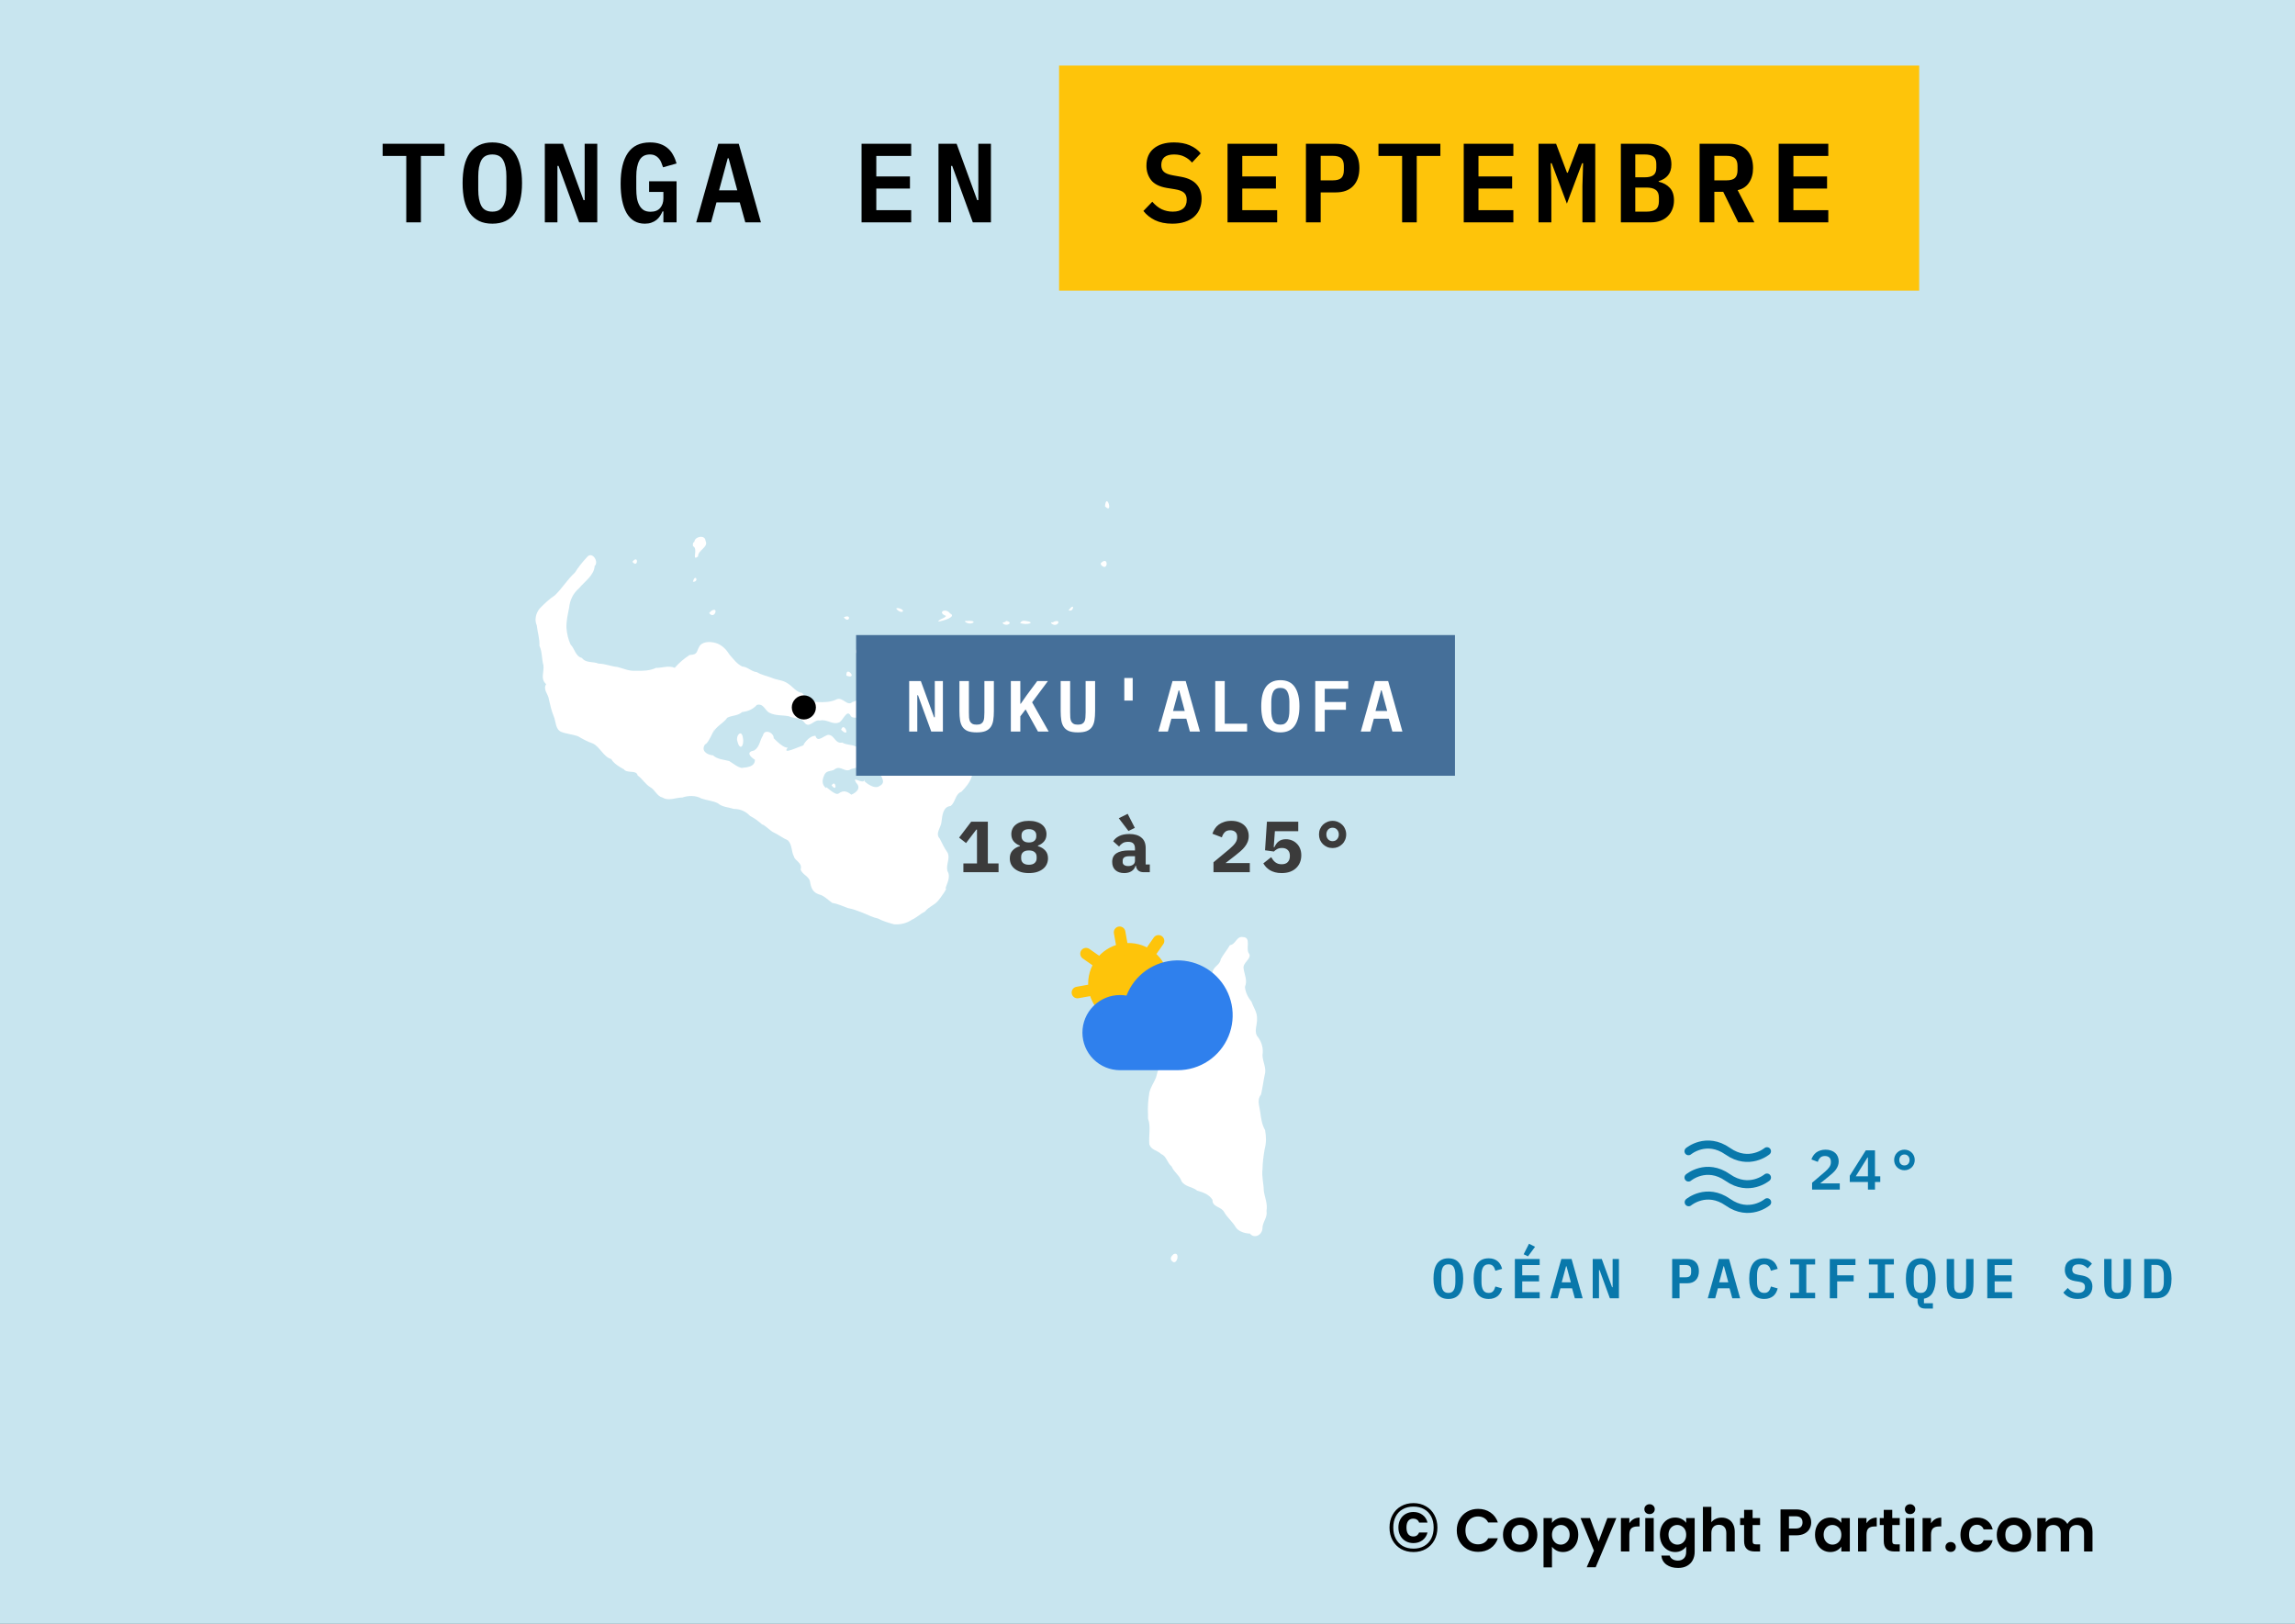 <svg width="571" height="404" viewBox="0 0 571 404" fill="none" xmlns="http://www.w3.org/2000/svg">
<rect x="0" y="0" width="571" height="404" fill="#333333" stroke="none"/>
<g clip-path="url(#clip0_8641_55814)">
<path d="M879.109 -2267.69H-286.836V751.874H879.109V-2267.69Z" fill="#C8E5EF"/>
<path d="M673.184 -905.309C672.123 -904.181 670.617 -904.07 669.587 -902.93C668.547 -901.765 668.19 -900.359 667.829 -898.988C666.8 -897.971 665.375 -897.473 664.047 -897.002C662.397 -896.639 662.19 -899.474 660.426 -898.192C658.925 -897.112 657.613 -899.817 656.519 -898.675C655.367 -898.147 654.275 -897.388 652.912 -897.346C651.447 -897.035 651.457 -895.434 650.295 -894.887C649.536 -893.838 648.161 -893.226 649.416 -891.866C648.666 -889.713 650.986 -890.092 651.091 -888.312C651.791 -887.174 648.307 -886.36 649.488 -885.029C650.798 -883.975 652.987 -886.673 653.09 -884.887C652.836 -883.356 653.311 -882.143 652.416 -881.282C652.308 -879.693 653.519 -878.616 653.651 -877.106C654.257 -876.005 654.557 -874.104 655.936 -875.741C657.482 -876.221 659.394 -875.917 660.914 -876.449C662.817 -875.922 662.993 -878.144 664.333 -878.565C665.617 -879.421 666.182 -880.718 667.434 -881.504C667.932 -883.133 669.559 -883.524 670.829 -884.056C668.701 -884.755 672.673 -887.979 670.326 -886.371C668.848 -885.337 668.446 -886.158 668.51 -887.6C667.677 -887.865 667.439 -890.444 669.001 -889.903C670.318 -890.322 671.13 -892.958 672.667 -891.672C675.027 -891.165 673.32 -890.415 672.54 -889.406C673.527 -889.242 674.022 -888.56 675.238 -889.764C676.483 -890.093 679.257 -891.269 678.48 -891.922C678.79 -890.97 675.956 -889.318 678.066 -889.207C680.314 -889.442 681.993 -891.265 681.273 -890.841C682.556 -891.188 684.496 -894.136 683.93 -893.282C684.903 -893.912 686.662 -895.52 685.922 -896.768C686.89 -898.312 685.622 -899.389 684.135 -899.475C683.478 -899.872 680.664 -901.204 682.058 -901.965C684.064 -901.857 680.181 -903.131 681.641 -904.003C683.496 -904.294 685.557 -904.189 686.751 -902.665C688.216 -902.247 688.739 -899.669 687.849 -898.501C687.01 -897.18 688.725 -895.45 687.242 -894.346C686.915 -893.041 684.885 -893.097 684.598 -891.488C684.282 -890.441 683.82 -888.015 682.185 -889.07C680.731 -889.505 679.306 -888.778 678.716 -887.428C677.116 -887.203 675.686 -888.343 674.156 -887.565C671.627 -886.913 676.537 -882.764 674.936 -884.369C676.282 -883.949 677.96 -884.608 678.391 -886.004C679.517 -884.532 681.078 -886.395 682.39 -885.308C683.421 -884.743 684.069 -880.501 683.905 -881.735C683.542 -880.13 683.974 -878.884 683.568 -877.166C683.357 -875.479 681.371 -875.066 680.136 -874.668C679.284 -873.949 676.634 -873.386 677.761 -875.42C679.137 -875.932 680.544 -876.042 681.205 -877.652C681.504 -879.294 679.604 -880.151 679.892 -881.786C679.646 -883.011 678.55 -884.931 678.213 -882.652C677.131 -881.884 675.034 -882.306 674.55 -880.915C673.143 -880.323 673.124 -879.109 671.727 -878.266C671.036 -875.809 669.583 -876.295 670.829 -874.842C671.711 -872.333 669.455 -873.398 669.033 -874.67C667.858 -872.451 673.013 -871.97 671.987 -872.549C672.475 -871.274 673.349 -869.666 674.667 -869.003C675.866 -868.566 676.835 -867.661 678.042 -867.212C679.162 -865.64 678.061 -865.163 676.73 -865.099C675.548 -864.181 674.374 -863.294 672.77 -863.329C671.916 -862.098 672.305 -860.311 673.9 -861.771C675.144 -862.391 676.533 -862.721 678.079 -862.616C679.459 -862.664 681.413 -862.6 681.887 -861.38C683.018 -860.383 682.475 -857.976 683.918 -860.679C684.108 -862.55 684.304 -863.938 682.397 -864.755C680.746 -865.007 682.093 -867.922 680.722 -868.298C679.567 -865.776 678.051 -868.853 679.315 -869.996C680.64 -869.189 682.912 -870.038 682.226 -872.119C682.295 -874.005 684.365 -871.082 685.242 -872.729C685.358 -874.261 687.905 -873.516 687.917 -875.198C686.398 -876.467 688.116 -878.179 687.246 -879.658C688.73 -881.335 685.381 -882.261 686.456 -883.929C687.86 -885.071 688.98 -883.027 690.413 -883.172C691.66 -881.987 688.987 -876.552 689.955 -879.149C687.798 -878.144 689.671 -875.614 691.202 -877.242C692.192 -877.964 693.185 -878.748 692.952 -880.331C691.6 -881.4 693.475 -883.378 691.787 -883.88C690.996 -885.168 695.175 -884.854 694.538 -885.564C695.012 -884.815 697.257 -885.338 696.124 -883.172C693.765 -882.29 697.59 -881.292 697.976 -883.008C699.255 -884.884 696.601 -884.173 696.626 -885.832C698.617 -887.272 695.812 -887.471 695.627 -888.675C694.689 -890.004 695.989 -892.239 694.536 -893.378C693.233 -894.189 692.957 -896.271 694.805 -896.298C696.083 -894.937 696.351 -893.179 697.906 -891.946C698.949 -891.093 701.134 -890.841 702.018 -892.219C701.769 -893.704 703.564 -894.902 702.796 -896.317C703.018 -897.828 700.821 -898.305 701.153 -899.474C702.05 -899.708 701.842 -902.614 703.521 -900.538C704.738 -900.064 704.351 -897.677 706.138 -897.709C706.895 -896.571 707.03 -895.49 708.372 -894.675C708.504 -893.797 707.594 -891.719 709.544 -892.75C710.585 -891.444 708.623 -890.054 711.162 -889.903C712.687 -890.158 713.957 -889.077 715.32 -890C716.551 -891.406 715.072 -893.074 716.558 -894.178C716.685 -895.556 716.199 -897.234 715.72 -898.575C713.736 -899.203 715.506 -901.062 713.607 -901.245C712.613 -900.703 708.807 -902.535 709.857 -901.965C708.405 -902.37 708.449 -904.479 709.65 -905.272C711.151 -905.437 711.05 -908.182 709.544 -907.965C708.06 -908.152 706.184 -909.244 707.336 -911.004C708.628 -912.191 707.485 -913.737 707.339 -915.155C707.125 -916.594 704.56 -916.01 705 -918.091C703.973 -918.761 702.668 -920.487 701.403 -919.248C701.6 -918.106 700.028 -915.531 699.336 -917.688C697.894 -920.159 697.955 -916.68 696.526 -916.837C697.202 -917.512 689.229 -921.863 693.634 -919.131C695.228 -917.82 692.665 -916.573 691.527 -917.561C690.096 -918.863 690.317 -920.105 688.47 -920.709C687.225 -922.754 686.106 -919.745 684.773 -919.676C683.644 -919.014 682.693 -917.885 681.436 -917.554C680.038 -917.167 678.513 -916.472 676.872 -917.088C675.927 -917.387 673.109 -918.672 674.827 -916.711C675.428 -915.206 675.645 -913.508 675.528 -911.712C674.687 -910.427 674.758 -908.813 674.191 -907.449C674.277 -906.608 673.215 -906.089 673.184 -905.309ZM207.773 191.319C209.238 190.374 210.329 192.401 211.752 191.331C213 191.014 214.386 190.815 215.428 189.918C215.893 188.763 219.378 188.503 217.171 187.43C215.891 187.115 214.759 186.425 213.455 186.004C212.31 185.15 210.707 185.473 209.544 184.739C207.737 185.118 207.684 182.903 206.113 182.823C205.092 182.879 203.393 184.939 202.903 183.065C201.19 182.99 199.62 185.567 199.949 185.407C198.587 185.834 194.396 187.9 196.003 186.003C194.501 186.16 191.77 182.72 192.498 183.766C192.654 182.261 190.146 181.196 189.814 183.007C189.01 184.194 189.062 185.794 187.636 186.715C185.622 187.087 186.486 188.147 187.82 189.026C187.923 191.456 183.627 190.84 184.768 191.109C183.501 190.916 182.521 190.01 181.431 189.343C180.056 188.964 178.507 188.947 177.39 187.922C175.977 187.808 174.291 186.829 175.424 185.181C176.407 185.096 178.732 178.78 177.436 182.284C178.169 180.648 179.893 180.055 180.951 178.564C182.122 177.95 183.617 178.114 184.625 177.16C186.034 176.995 187.305 176.508 188.323 175.365C190.085 174.945 190.312 176.879 191.531 177.371C192.953 178.098 194.706 177.887 196.249 178.199C197.486 178.808 199.135 178.462 200.114 179.729C201.311 181.42 202.524 178.906 203.966 179.268C205.711 178.83 207.093 180.372 208.627 179.782C209.651 179.621 210.651 176.297 211.597 177.997C212.064 179.405 216.453 177.682 215.428 177.864C216.564 177.232 218.008 176.494 217.979 174.953C217.783 173.711 218.735 170.073 216.59 171.002C215.168 172.398 213.915 174.263 212.079 174.654C210.798 175.833 209.75 173.369 208.189 173.968C206.767 174.702 205.099 174.745 203.356 174.67C201.83 174.547 200.584 173.724 199.582 172.402C198.108 172.232 197.215 170.782 196.027 170.058C194.876 169.198 193.307 169.205 192.035 168.642C190.828 168.17 189.436 167.927 188.311 167.226C186.938 167.092 186.02 165.9 184.649 165.818C183.282 165.104 182.611 164.114 181.528 162.893C180.746 161.666 179.9 160.753 178.608 160.162C177.299 159.629 175.199 159.4 174.153 160.595C173.131 162.147 173.784 162.843 171.572 162.959C170.272 163.813 168.993 164.838 167.874 166.151C166.29 165.494 164.868 166.182 163.188 166.17C161.725 166.881 159.954 166.937 158.133 166.881C156.439 167.002 155.117 166.3 153.604 165.936C151.97 165.789 150.602 165.128 148.914 165.104C147.605 164.517 145.788 165.042 144.781 163.69C143.172 163.298 142.994 161.372 141.967 160.369C141.374 159.087 141.057 157.709 140.935 156.23C140.87 154.449 141.286 152.832 141.597 151.205C141.789 149.324 142.542 147.686 144.057 146.356C145.552 144.577 147.809 143.134 147.952 140.818C149.115 139.781 147.302 137.007 146.04 138.617C144.896 139.845 143.884 141.12 143.032 142.465C141.11 144.234 139.925 146.296 138.077 148.096C136.707 149.003 135.462 150.164 134.25 151.421C133.306 152.621 132.926 154.205 133.559 155.611C133.725 157.291 134.295 158.88 134.213 160.678C134.914 162.121 134.76 163.957 135.209 165.545C135.397 167.382 134.378 168.856 135.881 170.21C135.016 171.606 136.466 172.698 136.575 174.048C136.914 175.5 137.223 176.894 137.784 178.254C138.33 179.496 138.155 181.526 139.701 182.108C140.98 182.601 142.47 182.697 143.769 183.16C144.954 183.851 146.168 184.521 147.455 184.955C149.229 185.739 150.211 188.404 152.117 188.854C152.577 190.171 156.214 191.949 155.159 191.311C155.922 192.573 158.34 191.403 158.649 192.929C159.836 193.756 160.506 195.077 161.836 195.883C162.934 196.451 163.455 198.12 164.867 198.436C166.359 199.36 168.209 198.4 169.764 198.417C171.204 197.891 173.173 197.866 174.47 198.648C175.829 199.125 177.31 199.209 178.594 199.84C179.7 200.812 181.261 200.822 182.587 201.253C184.166 201.266 185.519 201.824 186.607 202.991C187.676 203.554 188.704 204.28 189.66 205.156C190.011 205.009 191.932 206.955 192.494 207.103C193.72 207.692 194.792 208.526 196.027 209.066C197.134 210.181 196.848 211.808 197.531 213.08C197.801 214.227 199.712 214.624 199.192 216.318C199.617 217.659 201.369 217.999 201.553 219.448C201.81 220.921 202.215 221.992 203.731 222.51C205.023 222.808 205.951 223.861 207.08 224.645C208.467 224.853 209.675 225.468 210.973 225.927C212.316 226.142 213.522 226.687 214.765 227.139C216.015 227.654 217.181 228.265 218.482 228.532C219.695 229.191 221.076 229.581 222.43 229.958C224.138 230.073 225.627 229.672 226.922 228.8C228.068 228.287 229.037 227.323 230.159 226.761C231.107 225.557 232.416 225.269 233.387 224.113C234.029 223.406 236.055 220.487 235.208 221.09C235.602 219.738 236.623 218.195 235.722 216.708C235.307 214.992 236.52 213.514 235.712 212.066C234.931 210.991 234.421 209.789 233.809 208.642C232.568 207.359 234.21 205.749 234.251 204.399C234.445 202.994 234.588 200.691 236.482 200.538C237.765 199.638 237.598 197.555 239.195 196.994C240.261 195.907 241.259 194.718 241.734 193.32C242.062 192.062 242.832 190.951 243.422 189.784C244.228 188.182 245.907 188.256 247.26 187.774C248.769 187.545 250.117 187.001 251.583 186.726C252.848 186.271 254.038 185.782 255.283 185.322C256.282 184.527 257.774 184.653 258.639 183.539C260.085 182.979 260.444 181.271 261.867 180.516C262.237 179.404 263.833 178.032 262.768 176.89C262.295 175.581 261.14 174.537 260.402 173.334C258.958 173.216 258.871 171.363 257.444 171.261C256.35 170.727 255.321 170.216 254.01 169.714C252.477 169.729 251.53 168.345 250.018 168.291C248.821 167.766 247.679 167.104 246.332 166.875C244.93 167.405 243.537 167.189 242.275 166.526C241.175 165.814 239.52 164.907 238.233 165.818C236.992 166.298 235.683 166.542 234.522 167.226C233.137 167.823 231.436 167.755 229.977 168.159C228.862 168.797 227.028 168.516 226.46 169.751C226.224 171.314 225.668 172.796 225.677 174.5C224.995 175.856 225.179 177.648 224.454 178.964C224.428 180.112 221.734 181.814 223.818 182.471C225.268 181.582 226.727 182.772 226.683 184.411C227.511 185.79 225.438 189.899 225.996 188.663C224.429 189.388 224.199 190.676 222.96 191.544C221.884 192.957 220.457 192.076 219.184 191.678C218.196 192.553 221.074 194.495 218.789 195.573C217.331 196.729 213.992 193.606 215.172 194.158C214.428 195.163 211.825 192.783 213.037 194.783C214.28 196.004 213.163 197.156 211.811 197.711C210.752 196.855 209.868 196.555 208.73 197.361C207.762 198.253 205.211 195.039 205.547 196.098C204.259 195.085 204.611 193.759 205.222 192.562C205.834 191.576 207.059 192.001 207.773 191.319ZM402.545 -200.124C403.382 -199.337 403.441 -201.563 402.545 -200.124V-200.124ZM417.29 -196.91C418.125 -195.4 418.957 -197.74 417.29 -196.91V-196.91ZM369.399 -108.338C369.347 -109.543 370.76 -107.951 369.399 -108.338V-108.338ZM420.952 -185.212C421.014 -186.229 422.144 -185.008 420.952 -185.212V-185.212ZM422.627 -166.067C422.879 -167.55 423.868 -165.687 422.627 -166.067V-166.067ZM369.074 -105.82C368.976 -107.113 370.473 -105.434 369.074 -105.82V-105.82ZM467.525 -170.693C468.61 -172.216 468.969 -169.672 467.525 -170.693V-170.693ZM461.483 -182.368C462.56 -184.045 462.95 -181.332 461.483 -182.368V-182.368ZM358.641 -262.127C359.983 -260.194 359.997 -264.042 358.641 -262.127V-262.127ZM360.009 -106.551C361.125 -108.089 361.369 -105.554 360.009 -106.551V-106.551ZM390.48 -260.723C391.632 -262.246 391.837 -259.696 390.48 -260.723V-260.723ZM400.19 -187.699C401.11 -186.786 401.126 -189.262 400.19 -187.699V-187.699ZM265.858 151.816C267.171 152.461 267.441 149.754 266.078 151.59L265.865 151.809L265.858 151.816ZM206.902 195.398C207.946 193.703 208.443 197.396 206.902 195.398V195.398ZM215.612 167.766C216.839 166.937 216.876 168.606 215.612 167.766V167.766ZM172.401 144.733C172.951 142.501 174.055 144.845 172.401 144.733V144.733ZM671.503 -887.271C671.476 -888.761 672.858 -886.32 671.503 -887.271V-887.271ZM677.208 -839.771C678.07 -838.317 678.104 -840.599 677.208 -839.771V-839.771ZM653.759 -855.376C654.912 -854.495 655.096 -856.113 653.759 -855.376V-855.376ZM644.374 -861.02C644.285 -862.502 645.841 -860.186 644.374 -861.02V-861.02ZM672.54 -880.869C673.399 -882.409 673.486 -879.994 672.54 -880.869V-880.869ZM682.213 -857.832C682.749 -859.883 683.52 -857.617 682.213 -857.832V-857.832ZM672.54 -888.312C672.503 -889.734 673.987 -888.119 672.54 -888.312V-888.312ZM388.806 -293.337C390.296 -295.056 390.779 -292.144 388.806 -293.337V-293.337ZM409.881 -284.115C411.166 -286.158 411.76 -282.07 409.881 -284.115V-284.115ZM393.842 -338.3C395.323 -338.792 395.597 -335.934 393.842 -338.3V-338.3ZM505.031 -343.956C505.764 -346.701 506.814 -342.185 505.031 -343.956V-343.956ZM645.049 -813.535C646.955 -811.628 647.521 -815.159 645.074 -813.902L645.053 -813.597L645.049 -813.535ZM650.054 -841.198C651.039 -843.213 652.98 -840.092 650.054 -841.198V-841.198ZM651.103 -813.876C652.639 -811.536 654.089 -814.685 651.244 -814.075L651.103 -813.876ZM392.799 -329.426C394.371 -332.03 394.727 -328.406 392.799 -329.426V-329.426ZM464.176 -377.99C465.276 -379.725 465.687 -376.884 464.176 -377.99V-377.99ZM447.425 -410.605C447.549 -412.334 449.421 -409.453 447.425 -410.605V-410.605ZM222.334 188.323C223.028 187.097 224.752 189.285 222.334 188.323V188.323ZM274.923 125.963C275.286 122.188 277.096 128.239 274.923 125.963V125.963ZM157.343 139.77C158.774 141.543 158.941 137.764 157.343 139.77V139.77ZM210.588 168.11C210.377 165.367 213.652 169.172 210.588 168.11V168.11ZM209.938 153.58C211.244 155.349 212.078 152.563 209.938 153.58V153.58ZM-206.678 687.875C-205.245 689.896 -204.649 685.529 -206.678 687.875V687.875ZM766.92 -2040.66C767.135 -2042.45 768.385 -2039.76 766.92 -2040.66V-2040.66ZM219.966 158.907C221.702 156.847 221.732 160.558 219.966 158.907V158.907ZM212.931 162.45C212.664 159.895 215.447 163.492 212.931 162.45V162.45ZM209.27 181.565C209.993 179.253 211.814 183.993 209.27 181.565V181.565ZM216.618 169.185C216.818 167.426 218.133 170.038 216.618 169.185V169.185ZM253.799 155C255.557 155.65 258.013 154.825 255.053 154.463C254.452 154.378 254.151 154.498 253.799 155ZM273.899 140.482C275.661 142.559 275.945 138.146 273.97 140.029C273.795 140.121 273.907 140.324 273.899 140.482ZM291.343 313.431C292.759 315.626 293.863 311.099 291.953 312.05C291.524 312.475 291.186 312.771 291.343 313.431ZM365.713 -302.529C367.104 -300.389 368.232 -303.44 365.918 -303.391C365.735 -303.275 365.813 -302.753 365.713 -302.529ZM493.316 -302.154C495.836 -301.286 493.553 -305.056 493.32 -302.274L493.316 -302.154ZM369.375 -115.77C370.077 -113.748 373.341 -115.32 371.631 -116.906C370.75 -117.944 368.902 -117.333 369.375 -115.77ZM672.865 -731.327C673.697 -733.983 675.344 -730.404 672.865 -731.327V-731.327ZM491.304 -329.805C492.124 -332.306 493.016 -329.001 491.304 -329.805V-329.805ZM448.081 -414.493C450.329 -412.411 449.535 -416.454 448.079 -414.551L448.081 -414.493ZM396.841 -333.337C396.966 -335.153 398.411 -332.402 396.841 -333.337V-333.337ZM492.286 -361.348C492.609 -363.121 493.716 -360.404 492.286 -361.348V-361.348ZM358.322 -313.848C358.291 -316.544 360.813 -312.905 358.322 -313.848V-313.848ZM461.17 -404.922C461.35 -406.814 463.469 -403.959 461.17 -404.922V-404.922ZM516.415 -449.935C518.407 -448.034 517.35 -452.592 516.414 -449.97L516.415 -449.935ZM700.307 -883.348C701.89 -882.586 700.244 -885.615 700.306 -883.445L700.307 -883.348ZM702.343 -898.942C702.326 -902.209 704.816 -896.597 702.343 -898.942V-898.942ZM697.976 -878.756C698.615 -881.274 700.032 -877.698 697.976 -878.756V-878.756ZM669.51 -887.259C669.76 -888.996 671.002 -886.351 669.51 -887.259V-887.259ZM657.801 -867.047C657.578 -869.774 661.111 -866.261 657.801 -867.047V-867.047ZM668.51 -834.8C669.746 -832.827 672.292 -835.999 669.409 -835.684C668.939 -835.829 668.394 -835.252 668.51 -834.8ZM660.451 -821.33C660.703 -823.147 661.922 -820.399 660.451 -821.33V-821.33ZM666.836 -867.387C668.396 -864.828 669.971 -868.558 667.123 -867.931C666.785 -867.975 666.804 -867.605 666.836 -867.387ZM611.554 -819.57C611.695 -822.26 613.783 -818.807 611.554 -819.57V-819.57ZM658.439 -858.177C660.284 -857.527 660.708 -859.892 658.439 -858.177V-858.177ZM648.748 -851.12C649.407 -853.69 650.745 -849.941 648.748 -851.12V-851.12ZM642.381 -859.252C642.818 -862.644 644.468 -858.455 642.381 -859.252V-859.252ZM626.973 -836.568C628.542 -834.427 629.388 -838.863 627.269 -837.599C626.852 -837.37 626.992 -836.951 626.973 -836.568ZM637.67 -856.428C638.044 -858.24 639.053 -855.455 637.67 -856.428V-856.428ZM615.908 -858.188C615.926 -860.153 616.92 -858.078 615.908 -858.188V-858.188ZM659.451 -846.123C659.439 -848.69 661.839 -845.564 659.451 -846.123V-846.123ZM671.865 -839.419C672.041 -842.546 674.296 -837.436 671.865 -839.419V-839.419ZM646.399 -877.333C647.579 -879.517 647.906 -876.625 646.399 -877.333V-877.333ZM696.982 -833.039C698.072 -835.667 698.119 -832.124 696.982 -833.039V-833.039ZM383.451 -301.798C384.625 -299.827 386.068 -304.538 384.053 -303.172C383.59 -302.869 383.644 -302.261 383.451 -301.798ZM633.684 -871.639C634.865 -869.369 636.484 -871.344 634.295 -872.058C634.01 -872.486 633.488 -872.042 633.684 -871.639ZM678.539 -797.245C680.36 -795.669 678.675 -800.493 678.539 -797.403V-797.245ZM379.415 -319.883C381.063 -319.817 379.982 -323.5 379.415 -320.687C379.415 -320.419 379.415 -320.151 379.415 -319.883ZM482.944 -359.917C485.333 -358.983 483.888 -362.218 482.944 -359.979V-359.917ZM240.072 154.64C241.454 155.887 243.786 154.292 240.747 154.476C240.535 154.562 240.183 154.314 240.072 154.64ZM676.895 -845.453C676.894 -847.755 679.192 -845.236 676.895 -845.453V-845.453ZM678.134 -858.999C678.861 -861.655 680.01 -856.405 678.134 -858.999V-858.999ZM379.428 -98.772C380.034 -97.656 381.757 -95.008 381.783 -97.89C381.211 -98.516 379.955 -100.863 379.428 -98.772ZM563.981 -431.491C565.347 -430.441 566.323 -434.578 564.528 -432.433C564.322 -432.12 563.815 -431.952 563.981 -431.491ZM382.084 -408.477C383.568 -407.296 385.125 -411.368 383.055 -410.538C382.526 -409.976 382.038 -409.266 382.084 -408.477ZM183.466 184.423C184.112 187.048 185.278 185.468 184.81 183.394C184.414 181.324 182.983 183.152 183.466 184.423ZM223.003 151.453C224.26 153.037 225.753 151.823 223.507 151.282C223.355 151.377 223.063 151.147 223.003 151.453ZM672.865 -823.458C674.105 -822.349 677.354 -824.416 675.724 -825.417C674.498 -825.417 672.384 -825.272 672.865 -823.458ZM679.888 -850.757C681.543 -849.021 682.027 -851.67 680.029 -851.629C679.754 -851.424 679.957 -851.039 679.888 -850.757ZM685.592 -814.599C687.328 -813.691 686.987 -817.395 685.562 -814.939L685.589 -814.635L685.592 -814.599ZM644.387 -842.583C645.894 -841.34 647.984 -844.388 645.928 -844.904C644.465 -844.513 645.645 -843.36 644.387 -842.583ZM464.844 -178.151C465.198 -177.097 467.017 -174.497 467.178 -176.968C467.251 -178.145 465.433 -180.242 464.844 -178.151ZM261.497 155.019C262.974 156.496 264.474 153.784 262.12 154.702C262.007 155.022 261.568 154.602 261.497 155.019ZM176.436 152.517C177.765 154.34 178.984 150.694 176.947 151.996C176.77 152.152 176.607 152.345 176.436 152.517ZM429.662 -283.392C430.652 -282.234 432.362 -281.38 433.727 -282.13C434.249 -283.446 429.235 -283.823 430.222 -283.471L429.92 -283.428L429.662 -283.392ZM107.409 -175.266C107.656 -173.765 110.534 -173.045 109.354 -175.01C109.11 -176.082 107.671 -176.907 107.409 -175.266ZM371.031 -349.65C371.883 -348.103 374.84 -350.408 372.284 -350.531C371.86 -350.476 370.911 -350.214 371.031 -349.65ZM375.054 -328.022C376.001 -326.432 378.351 -326.975 378.409 -328.719C378.471 -330.595 374.113 -328.195 375.054 -328.389V-328.083V-328.022ZM383.445 -324.846C384.885 -323.802 386.245 -326.604 384.942 -327.49C383.542 -327.77 383.385 -325.789 383.445 -324.846ZM657.12 -861.38C658.121 -860.224 660.468 -861.036 660.806 -862.405C660.443 -864.303 657.842 -863.073 657.211 -861.867C657 -861.769 657.119 -861.553 657.12 -861.38ZM648.748 -881.944C649.805 -880.246 651.979 -882.998 649.696 -883.026C649.129 -883.594 648.534 -882.44 648.748 -881.944ZM642.031 -852.517C643.103 -851.711 644.431 -850.738 644.031 -852.873C643.111 -853.945 641.477 -854.733 642.031 -852.517ZM655.133 -850.057C656.554 -848.715 657.934 -852.592 656.337 -852.344C654.382 -852.15 655.733 -850.827 655.133 -850.057ZM475.56 -324.834C476.309 -323.762 479.526 -324.848 477.451 -325.377C476.741 -325.419 476.177 -325.038 475.56 -324.834ZM422.645 -192.647C423.597 -191.372 425.375 -191.677 426.597 -192.231C426.144 -193.768 421.749 -193.262 423.13 -193.213C422.968 -193.025 422.807 -192.835 422.645 -192.647ZM249.438 155.019C250.427 156.116 252.366 154.765 250.303 154.476C250.127 154.971 249.638 154.619 249.438 155.019ZM487.943 -328.022C488.456 -327.129 490.087 -330.03 490.47 -329.25C489.514 -329.189 488.724 -328.526 487.943 -328.022ZM621.6 -856.061C621.818 -853.694 624.346 -855.454 623.619 -857.233C623.52 -860.229 623.009 -857.264 621.817 -856.623C621.548 -856.518 621.616 -856.271 621.6 -856.061ZM670.829 -800.433C671.369 -798.409 673.459 -799.408 671.99 -801.002C671.812 -802.398 670.566 -801.369 670.829 -800.433ZM423.633 -408.458C424.41 -407.343 426.739 -410.268 426.78 -409.392C425.773 -409.82 424.041 -411.232 423.633 -409.228C423.633 -408.971 423.633 -408.714 423.633 -408.458ZM399.184 -296.506C400.648 -296.162 401.143 -294.466 402.686 -294.554C403.796 -295.481 403.173 -298.441 401.451 -298.093C400.454 -298.291 398.905 -297.764 399.184 -296.506ZM652.771 -863.503C653.389 -862.194 656.095 -860.953 655.771 -863.368C655.772 -864.608 654.712 -866.603 653.274 -865.451C653.011 -864.86 653.066 -864.109 652.771 -863.503ZM660.806 -838.695C661.21 -837.54 662.927 -835.943 664.049 -837.186C664.703 -838.898 663.693 -840.255 662.011 -840.291C661.657 -839.777 660.736 -839.393 660.806 -838.695ZM641.032 -857.136C642.022 -856.001 643.503 -854.944 644.387 -856.78C644.405 -858.471 642.256 -858.856 641.585 -857.658C641.364 -857.599 641.223 -857.272 641.032 -857.136ZM603.525 -1093.15C604.907 -1092.62 606.265 -1093.94 606.518 -1095.28C605.999 -1097.65 602.072 -1092.05 603.632 -1093.98C603.353 -1093.81 603.595 -1093.41 603.525 -1093.15ZM692.627 -870.946C693.971 -870.631 694.934 -869.43 696.378 -869.352C698.14 -870.521 695.919 -872.622 694.297 -871.835C693.752 -871.88 692.493 -871.647 692.627 -870.946ZM350.563 -191.924C352.317 -190.976 351.453 -189.683 351.937 -188.04C353.92 -185.823 354.313 -188.425 353.992 -190.19C353.728 -191.26 351.952 -193.896 350.813 -192.318L350.649 -192.06L350.563 -191.924ZM364.002 -305.365C365.446 -304.65 366.969 -303.687 368.504 -303.428C370.466 -302.273 371.089 -304.175 370.706 -306.026C369.378 -306.457 368.557 -307.937 367.225 -308.363C366.006 -308.038 365.041 -306.178 364.002 -305.365ZM479.896 -325.554C481.441 -324.914 482.992 -325.811 484.326 -326.304C486.911 -327.44 484.104 -327.855 482.824 -327.139C481.819 -326.542 480.631 -326.816 479.896 -325.554ZM233.387 154.656C234.776 154.472 238.105 153.429 236.374 152.613C235.291 151.115 233.044 152.354 235.386 153.24C234.86 153.999 233.882 153.837 233.387 154.656ZM696.626 -890.091C698.32 -888.228 698.501 -887.513 699.331 -888.017C699.659 -885.259 701.458 -889.999 699.179 -889.907C697.932 -889.293 697.529 -891.625 696.626 -890.091ZM628.967 -819.191C629.961 -817.804 631.572 -816.387 632.787 -818.276C633.073 -819.262 629.734 -821.208 630.606 -820.671C629.858 -821.238 629.774 -819.417 628.967 -819.191ZM705.704 -864.567C706.184 -863.752 705.828 -859.997 707.011 -862.443C706.788 -864.299 708.062 -866.303 708.037 -865.944C708.291 -868.33 704.796 -866.976 705.697 -865.113L705.7 -864.807L705.704 -864.567ZM353.299 -332.277C354.945 -330.563 356.019 -334.908 355.642 -334.057C357.596 -335.44 354.171 -336.931 354.094 -334.536C353.909 -333.751 353.171 -333.18 353.299 -332.277ZM506.7 -365.247C508.256 -364.879 512.374 -363.083 510.44 -363.497C510.616 -364.448 507.299 -366.197 508.209 -365.779C507.778 -366.539 506.583 -366.055 506.7 -365.247ZM464.488 -161.092C465.775 -160.595 467.638 -164.909 467.543 -163.583C468.919 -165.645 466.446 -166.541 466.529 -164.051C465.904 -162.874 465.006 -162.41 464.488 -161.092ZM282.272 163.87C283.41 164.95 284.013 166.944 285.798 166.882C287.612 165.492 286.8 163.078 286.958 161.034C285.89 159.063 284.733 161.372 283.469 161.566C282.797 162.236 281.993 162.79 282.272 163.87ZM460.152 -139.862C461.652 -140.29 463.222 -140.417 464.336 -141.576C464.705 -142.427 466.345 -145.578 464.494 -144.708C462.972 -143.934 463.047 -141.899 461.464 -141.505C460.81 -141.173 459.874 -140.765 460.152 -139.862ZM706.686 -879.097C706.834 -878.079 707.65 -874.989 708.686 -877.275C708.325 -878.396 709.536 -879.581 708.385 -880.822C707.708 -881.698 706.881 -879.511 706.686 -879.097ZM387.475 -172.117C387.978 -170.388 391.062 -169.748 390.131 -170.001C390.728 -168.771 392.727 -166.806 393.5 -168.886C393.54 -170.719 391.291 -170.371 391.124 -172.09C390.222 -172.776 388.252 -173.635 387.475 -172.117ZM172.413 135.882C173.851 136.494 171.927 139.804 173.682 138.427C173.599 136.908 176.371 136.102 175.54 134.577C175.457 132.931 172.82 133.477 172.756 134.807C172.293 135.042 172.403 135.453 172.413 135.882ZM382.452 -391.116C383.511 -390.108 385.183 -390.455 386.291 -389.508C388.319 -388.573 389.266 -391.349 387.648 -391.993C385.987 -391.949 385.844 -394.131 384.051 -393.771C382.624 -393.363 382.182 -392.887 382.452 -391.116ZM707.023 -869.174C707.928 -867.316 709.685 -869.019 709.377 -870.443C710.204 -871.402 710.563 -874.017 708.583 -873.962C706.651 -873.659 706.606 -869.638 707.336 -870.602C707.51 -870.017 706.696 -869.867 707.023 -869.174ZM691.959 -874.49C693.019 -873.651 696.595 -875.909 695.974 -874.806C696.154 -875.973 696.128 -880.224 696.13 -878.929C694.764 -878.425 694.486 -876.469 692.768 -876.426C692.095 -875.862 691.801 -875.388 691.959 -874.49ZM492.329 -480.055C493.038 -478.552 495.966 -478.21 495.317 -480.569C494.838 -481.946 495.75 -483.354 493.869 -484.087C493.444 -486.553 491.884 -483.734 492.966 -482.584C492.946 -481.665 492.021 -481.104 492.329 -480.055ZM452.46 -385.433C452.915 -383.749 456.843 -384.853 455.844 -383.963C456.702 -383.869 458.536 -381.198 458.465 -383.328C458.184 -384.959 457.731 -386.405 455.982 -387.029C454.639 -387.14 452.866 -386.557 452.46 -385.433ZM669.51 -845.782C671.022 -844.992 672.264 -843.769 671.178 -841.922C673.68 -838.454 671.61 -847.531 672.937 -844.112C674.217 -843.992 674.001 -846.659 672.432 -846.33C671.568 -847.616 669.447 -849.104 669.51 -846.59C669.51 -846.321 669.51 -846.052 669.51 -845.782ZM117.474 -84.203C118.148 -83.018 119.313 -81.514 120.657 -81.188C121.37 -80.476 124.739 -79.848 124.184 -81.368C123.761 -83.439 120.418 -84.393 121.326 -83.683C119.842 -83.24 118.785 -84.886 117.474 -84.203ZM387.812 -331.55C388.215 -330.559 390.437 -329.022 390.48 -330.858C391.118 -332.325 393.123 -333.165 392.167 -334.974C392.107 -336.962 389.773 -336.364 389.8 -334.815C388.79 -334.195 387.331 -333.077 387.812 -331.55ZM109.758 -76.765C110.674 -75.08 111.862 -74.37 112.092 -76.725C112.838 -77.797 113.554 -79.149 112.451 -80.266C111.643 -82.88 109.666 -77.863 110.451 -79.256C109.86 -78.572 109.658 -77.731 109.758 -76.765ZM477.559 -464.817C477.928 -463.228 480.417 -463.004 481.258 -464.449C480.999 -466.472 484.06 -465.473 483.588 -467.502C483.42 -468.663 479.789 -468.166 480.73 -468.877C479.901 -467.599 477.548 -467.846 477.555 -465.973C477.556 -465.588 477.559 -465.202 477.559 -464.817ZM678.9 -854.289C679.941 -853.121 682.806 -852.114 682.256 -853.225C683.225 -852.887 682.482 -856.803 682.562 -856.049C681.939 -857.088 680.751 -856.315 679.43 -856.597C678.941 -855.978 678.776 -855.192 678.9 -854.289ZM754.849 -2032.51C755.504 -2031.26 756.214 -2030.58 757.02 -2029.51C758.45 -2029.87 757.721 -2032.06 758.879 -2032.87C758.653 -2033.87 759.918 -2035.78 757.707 -2034.1C756.458 -2033.03 754.463 -2035.34 754.849 -2032.51ZM617.939 -855.376C618.996 -854.54 620.093 -854.238 621.185 -855.272C619.788 -855.348 622.496 -858.458 620.498 -856.996C620.776 -858.448 619.442 -857.804 618.276 -857.136C619.333 -856.312 617.691 -856.15 617.939 -855.376ZM776.611 -2075.75C777.211 -2074.38 777.1 -2072.72 778.276 -2071.54C779.331 -2070.01 781.219 -2070.76 782.449 -2071.33C784.114 -2071.93 784.095 -2073.81 784.002 -2075.42C783.186 -2076.67 782.334 -2077.98 781.132 -2079.1C779.819 -2079.59 778.853 -2081.93 777.255 -2081.01C775.715 -2079.81 777.208 -2077.55 776.747 -2076.23C776.532 -2076.14 776.616 -2075.93 776.611 -2075.75ZM690.628 -861.38C691.785 -860.896 691.604 -858.356 693.379 -858.35C695.351 -859.258 693.852 -860.922 694.632 -862.354C693.21 -863.557 694.007 -865.455 695.429 -866.122C696.222 -867.769 692.34 -866.065 693.143 -866.867C691.258 -866.815 691.25 -865.183 690.603 -863.859C690.612 -863.033 690.619 -862.206 690.628 -861.38ZM632.328 -851.465C633.588 -849.186 634.607 -852.798 636.39 -851.997C638.044 -852.53 639.72 -850.779 641.032 -852.165C640.63 -853.202 639.54 -855.356 638.338 -853.896C637.147 -852.485 634.569 -854.345 636.105 -855.806C637.816 -857.844 634.028 -856.69 634.115 -855.116C633.739 -853.865 632.675 -852.873 632.46 -851.595L632.328 -851.465ZM665.149 -872.729C666.651 -872.102 666.401 -870.383 667.5 -869.589C668.735 -867.49 670.599 -870.854 669.045 -871.478C668.395 -872.726 666.432 -873.352 667.516 -874.807C668.997 -875.033 667.204 -876.895 669.916 -876.437C670.242 -877.271 666.966 -877.756 666.943 -876.049C666.44 -874.932 665.288 -873.961 665.149 -872.729ZM506.393 -346.463C507.583 -345.496 509.021 -344.904 510.481 -344.505C511.853 -345.593 511.812 -347.475 513.404 -348.575C513.809 -350.023 514.948 -351.183 516.006 -352.385C517.796 -353.546 518.03 -355.33 517.783 -357.307C516.834 -358.444 514.747 -357.823 513.979 -359.67C512.97 -360.441 511.439 -363.689 511.42 -360.776C511.199 -359.119 510.988 -357.475 510.748 -355.813C510.85 -354.041 510.814 -352.374 509.742 -351.058C509.341 -349.41 507.189 -349 506.7 -347.55C506.307 -347.261 506.371 -346.912 506.393 -346.463ZM-212.707 684.321C-211.65 685.727 -209.921 683.026 -209.825 685.591C-210.341 687.046 -207.764 688.836 -207.365 686.8C-207.008 684.591 -205.762 685.633 -204.271 685.908C-202.54 685.803 -202.683 682.561 -204.736 683.081C-205.676 682.371 -206.015 679.713 -207.745 680.815C-209.294 682.359 -209.268 679.134 -211.083 679.875C-212.496 680.303 -212.517 682.421 -212.711 683.783L-212.709 684.088L-212.707 684.321ZM543.894 -1153.75C544.529 -1152.63 545.213 -1151.48 545.784 -1150.34C546.831 -1149.78 550.321 -1149.31 549.311 -1149.2C550.657 -1149.67 551.784 -1153.66 550.917 -1152.69C551.494 -1153.89 553.302 -1155.57 551.644 -1156.88C551.562 -1158.32 549.518 -1159.9 548.442 -1158.2C547.229 -1157.08 546.356 -1156.79 544.866 -1156.9C544.314 -1155.96 543.677 -1155 543.894 -1153.75ZM629.973 -844.01C631.101 -843.208 631.99 -842.184 633.127 -843.795C634.183 -845.618 636.026 -843.389 637.172 -844.202C639.99 -844.728 638.907 -842.513 640.529 -844.175C641.383 -843.801 639.395 -846.869 640.249 -847.026C639.177 -845.876 636.215 -848.438 636.887 -847.37C635.461 -847.591 634.427 -845.778 633.2 -846.687C632.227 -845.127 630.217 -846.264 629.968 -844.474L629.971 -844.169L629.973 -844.01ZM506.381 -373.016C507.394 -371.44 509.391 -371.677 510.856 -372.132C511.873 -372.833 513.029 -373.288 513.919 -374.282C515.041 -374.9 516.247 -375.399 516.829 -376.657C517.92 -377.922 518.808 -379.286 520.126 -380.47C519.744 -381.685 516.485 -379.295 517.268 -379.597C515.918 -379.361 514.6 -378.914 513.628 -377.853C512.678 -376.782 510.814 -379.479 510.741 -377.034C510.264 -375.818 509.935 -374.162 508.59 -373.56C508.146 -372.718 506.884 -373.631 506.381 -373.016ZM701.337 -887.259C701.763 -885.964 702.509 -885.316 703.725 -884.734C704.834 -882.558 706.874 -884.528 705.691 -886.156C706.205 -887.375 707.529 -888.196 708.799 -887.431C709.438 -886.052 711.525 -887.509 711.391 -885.646C711.881 -882.954 714.269 -886.207 712.628 -887.348C711.327 -887.887 710.828 -888.914 709.532 -889.196C708.443 -890.355 704.338 -888.583 705.514 -889.222C703.916 -889.104 702.422 -888.821 701.337 -887.6V-887.294V-887.259ZM349.931 -203.312C350.698 -201.558 352.143 -201.327 353.802 -200.629C354.851 -199.189 356.581 -199.028 357.684 -197.606C358.136 -196.258 362.918 -197.023 361.703 -196.605C362.718 -195.865 363.881 -208.872 362.523 -200.695C364.603 -201.586 364.219 -202.331 363.37 -204.023C364.305 -205.307 364.461 -206.849 365.005 -208.202C365.412 -209.617 364.398 -212.401 362.769 -210.834C362.255 -208.91 360.814 -209.763 359.635 -208.968C359.329 -207.089 356.96 -209.351 355.851 -208.069C354.502 -207.181 350.654 -208.057 351.909 -207.873C351.432 -206.282 351.355 -204.849 349.985 -203.678C349.86 -203.599 349.932 -203.441 349.931 -203.312ZM260.822 -445.324C261.854 -444.354 261.757 -442.54 263.305 -442.324C264.734 -440.932 265.586 -443.682 267.036 -443.388C268.187 -444.142 269.933 -444.35 270.426 -445.922C271.487 -446.845 272.87 -447.159 272.902 -448.817C273.08 -450.374 273.796 -451.762 273.568 -453.498C272.562 -454.665 272.32 -456.161 272.249 -457.715C271.632 -459.058 270.285 -460.006 268.806 -460.039C267.379 -460.729 265.601 -460.446 264.68 -458.977C263.137 -458.759 262.515 -457.073 262.306 -455.72C262.305 -454.221 260.527 -453.038 261.387 -451.468C261.478 -449.907 261.186 -448.123 260.973 -446.54C260.658 -446.257 260.911 -445.703 260.822 -445.324ZM657.776 -870.602C658.322 -869.117 659.936 -869.071 661.221 -868.644C662.85 -868.439 665.405 -862.544 663.68 -865.411C666.109 -863.351 663.218 -864.669 662.806 -863.147C662.745 -862.022 662.258 -861.233 662.064 -859.876C660.304 -858.843 663.034 -857.89 661.688 -856.549C662.973 -855.662 664.214 -854.702 665.327 -853.393C665.999 -852.203 667.773 -851.997 668.191 -853.937C667.154 -855.468 669.03 -857.038 668.705 -858.776C668.953 -860.418 669.529 -862.177 668.825 -863.77C667.981 -865.004 666.755 -865.963 665.45 -866.389C664.62 -867.249 664.226 -868.973 662.7 -869.663C661.667 -870.293 658.64 -872.165 659.623 -871.486C658.733 -871.859 657.383 -872.364 657.776 -870.602ZM554.953 -457.018C555.455 -455.556 556.5 -454.975 557.626 -453.824C558.965 -452.809 559.695 -451.428 561.067 -450.188C561.772 -449.282 558.519 -448.197 560.491 -446.92C561.788 -446.615 562.93 -445.868 563.981 -444.972C564.291 -443.59 565.697 -442.593 565.662 -441.073C566.852 -439.743 569.41 -439.791 570.494 -441.223C570.336 -442.373 569.879 -444.071 569.336 -445.324C568.87 -446.457 566.946 -446.436 566.253 -447.894C565 -449.056 564.216 -450.398 563.337 -451.714C563.102 -453.101 562.434 -454.263 561.988 -455.564C561.026 -456.788 559.962 -457.971 559.63 -459.451C558.567 -460.583 560.111 -462.691 558.194 -462.868C555.876 -463.218 554.839 -462.816 555.597 -460.453C555.443 -459.258 554.638 -458.422 554.953 -457.018ZM405.532 -820.607C406.31 -819.391 406.891 -818.108 406.894 -816.575C406.706 -814.688 408.956 -814.026 409.911 -812.811C410.963 -811.968 411.037 -810.173 412.433 -809.823C413.481 -808.21 415.144 -809 416.642 -809.112C418.171 -808.945 419.708 -808.279 420.633 -809.636C420.823 -811.186 421.523 -812.47 422.464 -813.712C423.323 -814.774 423.605 -816.069 424.626 -817.078C425.134 -818.296 426.138 -819.259 426.344 -820.645C425.976 -822.157 425.116 -822.667 423.85 -823.596C421.961 -824.332 420.436 -826.529 420.632 -826.231C419.606 -826.774 419.446 -828.289 418.528 -829.212C417.941 -830.8 412.907 -829.426 414.14 -829.646C414.678 -832.273 403.395 -824.701 410.294 -828.868C409.361 -827.677 407.941 -827.609 406.894 -826.645C406.521 -825.235 405.921 -823.944 405.888 -822.394C405.237 -822.023 405.644 -821.21 405.532 -820.607ZM542.201 -413.785C543.571 -413.102 543.32 -411.108 545.301 -412.179C546.491 -412.997 547.987 -411.334 549.585 -411.859C551.061 -412.522 552.697 -412.636 554.475 -412.534C556.057 -412.573 557.438 -413.018 558.805 -413.609C559.835 -413.984 565.364 -417.466 562.166 -415.733C563.66 -416.379 562.755 -418.598 563.65 -419.808C563.151 -421.788 565.149 -422.762 564.986 -424.585C564.708 -425.573 564.536 -428.379 563.16 -427.794C561.565 -427.925 564.637 -431.117 562.274 -430.053C561.251 -428.641 559.751 -428.566 558.768 -427.063C557.002 -426.612 559.325 -424.944 557.946 -424.048C556.824 -423.082 555.464 -422.692 554.157 -422.127C552.581 -422.163 551.095 -422.958 549.911 -421.58C549.25 -420.836 546.923 -417.761 547.439 -418.572C546.344 -417.66 545.087 -417.097 543.844 -416.574C542.771 -416.27 542.082 -414.891 542.201 -413.785ZM757.523 -2027.92C759.142 -2026.87 757.855 -2025.33 758.524 -2024.06C759.815 -2023.66 760.513 -2022.44 761.408 -2021.35C762.553 -2020.58 763.895 -2020.32 765.036 -2019.58C766.673 -2019.69 767.742 -2021.11 768.913 -2022.22C768.871 -2023.96 770.715 -2024.4 771.257 -2025.78C772.126 -2027.5 774.121 -2028.76 775.019 -2030.47C776.17 -2031.19 777.4 -2031.94 778.067 -2033.31C778.991 -2034.45 779.401 -2035.74 779.647 -2037.13C780.801 -2038.65 778.918 -2039.92 778.966 -2041.38C778.392 -2042.82 775.671 -2043.61 776.177 -2041.51C775.857 -2040.24 774.729 -2038.91 773.603 -2037.84C773.142 -2036.37 771.26 -2035.77 769.889 -2036.46C768.369 -2036.9 766.705 -2036.46 765.411 -2035.88C764.387 -2034.43 762.456 -2035.15 761.076 -2034.47C759.756 -2034.14 757.221 -2028.65 758.665 -2031.24C758.904 -2030.42 759.738 -2028.09 757.707 -2028.45C757.425 -2028.37 757.534 -2028.12 757.523 -2027.92ZM634.996 -859.593C636.266 -858.059 637.35 -860.875 638.735 -860.702C640.19 -861.475 640.606 -862.121 642.139 -862.971C642.816 -863.463 643.812 -864.79 645.773 -863.812C646.676 -863.178 645.832 -861.977 647.558 -861.567C649.439 -862.21 646.761 -855.591 648.41 -858.188C649.467 -857.093 651.239 -857.527 652.228 -856.274C653.803 -854.97 650.385 -858.144 651.606 -858.364C650.512 -858.769 648.534 -859.508 649.954 -860.887C651.848 -861.596 647.45 -863.338 648.608 -863.339C647.719 -864.827 649.409 -866.191 649.415 -867.658C651.013 -868.159 650.722 -870.409 649.379 -868.83C648.339 -867.448 646.385 -868.062 645.215 -866.882C644.149 -865.598 640.33 -864.1 641.223 -865.107C640.202 -863.93 639.08 -862.931 637.523 -862.983C636.187 -866.18 633.268 -856.111 635.358 -860.679C634.901 -860.437 634.988 -860.028 634.996 -859.593ZM618.252 -864.223C619.012 -863.048 618.554 -861.183 620.429 -861.211C620.893 -859.145 622.704 -861.502 624.268 -860.849C625.013 -860.17 627.043 -859.701 626.961 -861.02C628.339 -862.108 628.369 -863.721 628.857 -865.158C629.435 -866.887 630.861 -868.643 630.647 -868.111C631.221 -869.304 631.214 -871.201 632.45 -871.845C633.455 -872.88 634.574 -873.652 635.849 -873.969C637.176 -875.013 639.116 -874.595 640.854 -874.669C642.878 -874.492 644.353 -877.36 643.837 -876.483C643.569 -877.451 641.449 -876.395 640.529 -877.513C639.412 -877.024 638.177 -875.267 636.855 -876.449C635.213 -876.659 634.121 -877.722 633.031 -875.606C631.859 -874.107 628.12 -875.033 629.261 -875.518C627.279 -875.849 626.278 -874.613 626.612 -873.074C626.554 -871.614 624.911 -871.486 624.115 -870.414C623.163 -869.704 622.552 -868.484 621.728 -867.521C621.793 -865.94 620.344 -865.245 619.104 -865.099C618.884 -864.512 618.083 -865.043 618.252 -864.223ZM523.812 -384.721C525.385 -384.426 527.052 -384.235 528.588 -383.83C529.953 -383.458 531.199 -382.828 532.688 -382.789C534.01 -382.057 535.541 -381.65 537.213 -381.714C538.751 -381.687 539.885 -382.479 540.989 -383.435C542.798 -383.701 542.312 -385.996 540.718 -385.965C540.075 -387.101 539.513 -388.311 539.208 -389.573C539.775 -391.208 538.988 -392.707 539.21 -394.563C539.679 -395.969 539.754 -397.511 540.22 -398.903C541.309 -400.182 541.993 -401.765 541.212 -403.41C540.925 -404.977 540.707 -406.347 541.744 -407.62C541.867 -408.831 538.316 -411.41 539.361 -410.758C538.032 -411.508 535.83 -407.452 536.636 -408.255C535.403 -406.864 535.063 -405.87 536.6 -404.49C537.245 -403.283 537.958 -401.712 537.186 -400.376C537.057 -398.909 536.417 -397.728 535.871 -396.419C535.668 -395.045 534.959 -393.853 534.503 -392.582C533.63 -391.606 530.955 -388.561 531.504 -389.735C530.473 -389.2 530.389 -387.486 528.965 -387.029C527.826 -386.148 526.253 -386.189 524.985 -385.605C524.417 -385.787 524.209 -384.963 523.812 -384.721ZM3.929 -2182.52C4.34 -2181.1 4.398 -2179.6 5.463 -2178.43C6.02 -2177.01 7.693 -2176.64 7.959 -2175.14C8.631 -2173.74 10.464 -2173.61 10.964 -2172.31C11.959 -2170.89 13.404 -2170.31 14.454 -2168.91C15.754 -2168.49 17.146 -2168.19 18.375 -2167.61C19.868 -2167.34 21.485 -2167.73 22.729 -2168.42C23.805 -2169.37 25.354 -2169.17 26.5 -2169.96C27.934 -2169.92 29.335 -2170.75 29.862 -2172.08C31.361 -2172.65 31.997 -2173.99 33.104 -2175.14C33.256 -2176.5 35.33 -2177.54 34.401 -2178.95C35.391 -2180.1 35.285 -2181.73 35.726 -2183.11C35.521 -2185.03 36.348 -2186.54 36.075 -2188.49C36.175 -2190.17 35.242 -2191.46 34.401 -2192.77C33.889 -2194.35 32.188 -2194.84 31.217 -2196.18C30.04 -2196.85 28.986 -2197.86 27.673 -2198.19C26.549 -2198.33 25.28 -2199.87 24.182 -2199.04C22.624 -2199.95 18.253 -2197.39 19.958 -2198.44C18.548 -2198.41 17.556 -2197.34 16.135 -2197.25C15.071 -2196.43 13.731 -2196.25 12.579 -2195.61C11.284 -2195.2 10.22 -2194.2 9.112 -2193.35C7.907 -2192.83 6.553 -2191.74 6.248 -2190.38C6.038 -2188.86 5.328 -2187.61 4.913 -2186.16C4.327 -2185.04 3.8 -2183.92 3.929 -2182.52ZM230.357 -415.189C230.871 -413.683 232.774 -412.953 233.387 -411.696C234.101 -410.002 236.007 -409.286 237.101 -407.702C238.395 -407.368 238.094 -405.664 239.447 -405.226C240.625 -404.734 242.803 -401.973 242.103 -402.849C243.096 -401.973 244.192 -401.041 245.529 -400.852C246.72 -399.964 248.222 -400.116 249.491 -400.709C251.675 -400.582 254.59 -400.476 253.858 -400.636C255.17 -400.257 258.455 -402.425 257.332 -401.933C258.351 -403.116 259.425 -403.445 260.037 -404.794C261.418 -405.744 261.192 -407.394 262.184 -408.477C262.338 -409.909 262.921 -411.118 263.509 -412.365C264.954 -414.288 262.694 -416.448 262.639 -416.138C262.272 -417.607 261.87 -418.994 261.497 -420.419C260.752 -421.632 259.624 -422.737 259.166 -424.048C259.299 -425.607 257.857 -426.324 256.665 -426.73C255.165 -427.673 255.45 -429.363 254.646 -430.618C253.62 -432.079 249.56 -433.538 251.416 -432.271C250.36 -433.387 249.125 -432.305 248.273 -433.465C246.782 -432.882 245.142 -433.139 243.605 -433.465C242.343 -433.915 241.343 -435.091 239.94 -435.222C238.729 -434.561 237.393 -433.291 237.38 -431.858C236.789 -430.476 235.404 -430.026 234.718 -428.678C234.331 -427.377 233.482 -426.266 233.385 -424.856C232.773 -423.678 231.803 -422.65 231.676 -421.228C230.692 -420.019 231.078 -418.296 230.345 -416.995C230.348 -416.393 230.353 -415.791 230.357 -415.189ZM285.633 278.333C286.384 280.211 285.746 282.625 285.958 284.712C286.423 286.145 287.937 286.168 288.898 287.112C290.244 287.641 290.357 289.285 291.501 290.206C292.032 291.55 293.595 292.553 293.981 293.93C294.966 295.33 296.664 295.222 297.869 296.222C299.263 296.65 300.726 297.04 301.671 298.507C301.57 300.357 303.89 300.144 304.593 301.595C305.355 302.919 306.709 304.022 307.465 305.349C308.623 307.057 311.605 306.947 310.934 306.853C312.011 308.263 313.965 307.349 314.096 305.671C314.062 304.043 315.407 302.987 315.111 301.272C315.431 299.383 314.644 297.895 314.43 296.212C314.405 294.417 313.893 292.808 314.111 290.92C314.144 289.197 314.369 287.538 314.645 285.918C315.082 284.268 315.057 282.894 314.755 281.172C313.973 279.815 313.755 278.268 313.55 276.685C313.363 275.151 312.662 273.645 313.749 272.313C314.115 270.735 314.315 269.072 314.65 267.482C315.2 265.764 314.142 264.207 314.111 262.534C314.364 260.811 313.943 259.394 313.062 258.124C311.798 256.781 312.869 255.026 312.749 253.408C312.819 251.826 311.865 250.667 311.4 249.277C310.523 248.145 309.855 246.927 309.75 245.521C310.431 243.876 309.605 242.526 309.408 240.917C309.144 239.471 311.577 238.445 310.744 237.227C309.859 236.118 311.382 233.169 309.292 233.147C307.611 232.804 307.518 234.963 306.008 235.146C305.307 236.35 304.383 237.424 303.721 238.643C303.565 240.074 301.933 240.411 301.691 241.834C301.228 243.139 300.774 244.368 300.372 245.672C300.958 247.882 298.375 248.821 298.017 250.658C298.347 252.548 296.058 252.627 295.659 254.202C295.686 256.106 290.774 257.927 292.834 256.54C291.592 257.003 291.003 258.621 290.981 259.896C289.889 261.055 290.208 262.778 289.663 264.159C288.2 265.136 288.049 266.662 287.626 268.058C287.12 269.354 286.235 270.49 285.948 271.907C285.67 273.643 285.524 275.442 285.63 277.336C285.631 277.668 285.633 278.001 285.633 278.333Z" fill="white"/>
<path d="M457.739 295.967H450.851V294.259L453.987 291.585C454.51 291.137 454.897 290.731 455.149 290.367C455.401 289.993 455.527 289.597 455.527 289.177V289.037C455.527 288.57 455.396 288.215 455.135 287.973C454.874 287.73 454.51 287.609 454.043 287.609C453.53 287.609 453.138 287.749 452.867 288.029C452.596 288.309 452.4 288.654 452.279 289.065L450.683 288.463C450.786 288.145 450.93 287.842 451.117 287.553C451.313 287.254 451.551 286.993 451.831 286.769C452.12 286.545 452.461 286.367 452.853 286.237C453.245 286.097 453.693 286.027 454.197 286.027C454.72 286.027 455.182 286.101 455.583 286.251C455.994 286.391 456.339 286.591 456.619 286.853C456.899 287.105 457.109 287.408 457.249 287.763C457.398 288.117 457.473 288.505 457.473 288.925C457.473 289.326 457.408 289.695 457.277 290.031C457.156 290.367 456.983 290.689 456.759 290.997C456.535 291.295 456.269 291.585 455.961 291.865C455.662 292.145 455.336 292.425 454.981 292.705L452.853 294.427H457.739V295.967ZM464.748 295.967V294.077H460.226V292.509L464.216 286.195H466.498V292.649H467.814V294.077H466.498V295.967H464.748ZM461.724 292.649H464.748V287.987H464.636L461.724 292.649ZM473.828 291.151C473.464 291.151 473.128 291.085 472.82 290.955C472.512 290.824 472.241 290.647 472.008 290.423C471.775 290.189 471.593 289.919 471.462 289.611C471.331 289.293 471.266 288.953 471.266 288.589C471.266 288.225 471.331 287.889 471.462 287.581C471.593 287.263 471.775 286.993 472.008 286.769C472.241 286.535 472.512 286.353 472.82 286.223C473.128 286.092 473.464 286.027 473.828 286.027C474.192 286.027 474.528 286.092 474.836 286.223C475.144 286.353 475.415 286.535 475.648 286.769C475.881 286.993 476.063 287.263 476.194 287.581C476.325 287.889 476.39 288.225 476.39 288.589C476.39 288.953 476.325 289.293 476.194 289.611C476.063 289.919 475.881 290.189 475.648 290.423C475.415 290.647 475.144 290.824 474.836 290.955C474.528 291.085 474.192 291.151 473.828 291.151ZM473.828 289.947C474.22 289.947 474.528 289.821 474.752 289.569C474.985 289.307 475.102 288.981 475.102 288.589C475.102 288.197 474.985 287.875 474.752 287.623C474.528 287.361 474.22 287.231 473.828 287.231C473.436 287.231 473.123 287.361 472.89 287.623C472.666 287.875 472.554 288.197 472.554 288.589C472.554 288.981 472.666 289.307 472.89 289.569C473.123 289.821 473.436 289.947 473.828 289.947Z" fill="#0978AB"/>
<path d="M420.102 286.415C420.102 286.415 424.539 282.675 429.863 286.415C435.188 290.155 439.625 286.415 439.625 286.415" stroke="#0978AB" stroke-width="2" stroke-linecap="round" stroke-linejoin="round"/>
<path d="M420.102 292.959C420.102 292.959 424.539 289.219 429.863 292.959C435.188 296.699 439.625 292.959 439.625 292.959" stroke="#0978AB" stroke-width="2" stroke-linecap="round" stroke-linejoin="round"/>
<path d="M420.148 299.108C420.148 299.108 424.586 295.369 429.91 299.108C435.235 302.848 439.672 299.108 439.672 299.108" stroke="#0978AB" stroke-width="2" stroke-linecap="round" stroke-linejoin="round"/>
<path d="M360.352 323.168C359.717 323.168 359.167 323.056 358.7 322.832C358.233 322.599 357.846 322.267 357.538 321.838C357.239 321.409 357.015 320.881 356.866 320.256C356.726 319.631 356.656 318.917 356.656 318.114C356.656 317.321 356.726 316.611 356.866 315.986C357.015 315.351 357.239 314.819 357.538 314.39C357.846 313.961 358.233 313.634 358.7 313.41C359.167 313.177 359.717 313.06 360.352 313.06C361.621 313.06 362.555 313.503 363.152 314.39C363.749 315.277 364.048 316.518 364.048 318.114C364.048 319.71 363.749 320.951 363.152 321.838C362.555 322.725 361.621 323.168 360.352 323.168ZM360.352 321.67C360.679 321.67 360.954 321.609 361.178 321.488C361.402 321.357 361.579 321.175 361.71 320.942C361.85 320.709 361.948 320.424 362.004 320.088C362.069 319.743 362.102 319.36 362.102 318.94V317.274C362.102 316.434 361.971 315.771 361.71 315.286C361.458 314.801 361.005 314.558 360.352 314.558C359.699 314.558 359.241 314.801 358.98 315.286C358.728 315.771 358.602 316.434 358.602 317.274V318.954C358.602 319.794 358.728 320.457 358.98 320.942C359.241 321.427 359.699 321.67 360.352 321.67ZM370.398 323.168C369.12 323.168 368.172 322.729 367.556 321.852C366.95 320.975 366.646 319.729 366.646 318.114C366.646 316.509 366.95 315.267 367.556 314.39C368.172 313.503 369.12 313.06 370.398 313.06C370.884 313.06 371.308 313.125 371.672 313.256C372.046 313.387 372.368 313.569 372.638 313.802C372.909 314.026 373.133 314.301 373.31 314.628C373.488 314.945 373.628 315.295 373.73 315.678L372.05 316.154C371.985 315.93 371.91 315.72 371.826 315.524C371.742 315.328 371.635 315.16 371.504 315.02C371.383 314.871 371.229 314.759 371.042 314.684C370.856 314.6 370.632 314.558 370.37 314.558C369.736 314.558 369.278 314.801 368.998 315.286C368.728 315.771 368.592 316.434 368.592 317.274V318.954C368.592 319.794 368.728 320.457 368.998 320.942C369.278 321.427 369.736 321.67 370.37 321.67C370.632 321.67 370.856 321.633 371.042 321.558C371.229 321.474 371.383 321.362 371.504 321.222C371.635 321.073 371.742 320.9 371.826 320.704C371.91 320.508 371.985 320.298 372.05 320.074L373.73 320.55C373.628 320.933 373.488 321.287 373.31 321.614C373.133 321.931 372.909 322.207 372.638 322.44C372.368 322.664 372.046 322.841 371.672 322.972C371.308 323.103 370.884 323.168 370.398 323.168ZM376.903 323V313.228H383.077V314.74H378.737V317.288H382.923V318.8H378.737V321.488H383.077V323H376.903ZM380.165 312.57L379.087 312.052L380.417 309.434L381.929 310.19L380.165 312.57ZM391.822 323L391.136 320.522H388.238L387.566 323H385.718L388.462 313.228H391.01L393.768 323H391.822ZM389.75 315.034H389.638L388.56 319.024H390.828L389.75 315.034ZM397.976 315.986H397.836V323H396.268V313.228H398.522L401.084 320.242H401.224V313.228H402.792V323H400.538L397.976 315.986ZM416.039 323V313.228H419.749C420.701 313.228 421.429 313.499 421.933 314.04C422.437 314.581 422.689 315.319 422.689 316.252C422.689 317.185 422.437 317.923 421.933 318.464C421.429 319.005 420.701 319.276 419.749 319.276H417.873V323H416.039ZM417.873 317.778H419.371C419.866 317.778 420.22 317.68 420.435 317.484C420.65 317.279 420.757 316.957 420.757 316.518V315.986C420.757 315.547 420.65 315.23 420.435 315.034C420.22 314.829 419.866 314.726 419.371 314.726H417.873V317.778ZM431 323L430.314 320.522H427.416L426.744 323H424.896L427.64 313.228H430.188L432.946 323H431ZM428.928 315.034H428.816L427.738 319.024H430.006L428.928 315.034ZM438.96 323.168C437.682 323.168 436.734 322.729 436.118 321.852C435.512 320.975 435.208 319.729 435.208 318.114C435.208 316.509 435.512 315.267 436.118 314.39C436.734 313.503 437.682 313.06 438.96 313.06C439.446 313.06 439.87 313.125 440.234 313.256C440.608 313.387 440.93 313.569 441.2 313.802C441.471 314.026 441.695 314.301 441.872 314.628C442.05 314.945 442.19 315.295 442.292 315.678L440.612 316.154C440.547 315.93 440.472 315.72 440.388 315.524C440.304 315.328 440.197 315.16 440.066 315.02C439.945 314.871 439.791 314.759 439.604 314.684C439.418 314.6 439.194 314.558 438.932 314.558C438.298 314.558 437.84 314.801 437.56 315.286C437.29 315.771 437.154 316.434 437.154 317.274V318.954C437.154 319.794 437.29 320.457 437.56 320.942C437.84 321.427 438.298 321.67 438.932 321.67C439.194 321.67 439.418 321.633 439.604 321.558C439.791 321.474 439.945 321.362 440.066 321.222C440.197 321.073 440.304 320.9 440.388 320.704C440.472 320.508 440.547 320.298 440.612 320.074L442.292 320.55C442.19 320.933 442.05 321.287 441.872 321.614C441.695 321.931 441.471 322.207 441.2 322.44C440.93 322.664 440.608 322.841 440.234 322.972C439.87 323.103 439.446 323.168 438.96 323.168ZM445.395 323V321.628H447.593V314.6H445.395V313.228H451.611V314.6H449.413V321.628H451.611V323H445.395ZM455.259 323V313.228H461.643V314.74H457.093V317.288H461.195V318.8H457.093V323H455.259ZM464.984 323V321.628H467.182V314.6H464.984V313.228H471.2V314.6H469.002V321.628H471.2V323H464.984ZM480.91 325.562H479.02C478.33 325.562 477.835 325.385 477.536 325.03C477.238 324.685 477.088 324.223 477.088 323.644V323.098C476.09 322.921 475.357 322.403 474.89 321.544C474.424 320.685 474.19 319.542 474.19 318.114C474.19 317.321 474.26 316.611 474.4 315.986C474.55 315.351 474.774 314.819 475.072 314.39C475.38 313.961 475.768 313.634 476.234 313.41C476.701 313.177 477.252 313.06 477.886 313.06C479.156 313.06 480.089 313.503 480.686 314.39C481.284 315.277 481.582 316.518 481.582 318.114C481.582 319.542 481.349 320.685 480.882 321.544C480.416 322.403 479.683 322.921 478.684 323.098V324.232H480.91V325.562ZM477.886 321.67C478.213 321.67 478.488 321.609 478.712 321.488C478.936 321.357 479.114 321.175 479.244 320.942C479.384 320.709 479.482 320.424 479.538 320.088C479.604 319.743 479.636 319.36 479.636 318.94V317.274C479.636 316.434 479.506 315.771 479.244 315.286C478.992 314.801 478.54 314.558 477.886 314.558C477.233 314.558 476.776 314.801 476.514 315.286C476.262 315.771 476.136 316.434 476.136 317.274V318.954C476.136 319.794 476.262 320.457 476.514 320.942C476.776 321.427 477.233 321.67 477.886 321.67ZM486.183 313.228V319.318C486.183 319.682 486.192 320.009 486.211 320.298C486.239 320.587 486.3 320.835 486.393 321.04C486.496 321.236 486.645 321.39 486.841 321.502C487.046 321.614 487.326 321.67 487.681 321.67C488.036 321.67 488.311 321.614 488.507 321.502C488.712 321.39 488.862 321.236 488.955 321.04C489.058 320.835 489.118 320.587 489.137 320.298C489.165 320.009 489.179 319.682 489.179 319.318V313.228H491.013V319.038C491.013 319.729 490.971 320.331 490.887 320.844C490.803 321.357 490.64 321.787 490.397 322.132C490.154 322.477 489.814 322.739 489.375 322.916C488.946 323.084 488.381 323.168 487.681 323.168C486.981 323.168 486.412 323.084 485.973 322.916C485.544 322.739 485.208 322.477 484.965 322.132C484.722 321.787 484.559 321.357 484.475 320.844C484.391 320.331 484.349 319.729 484.349 319.038V313.228H486.183ZM494.437 323V313.228H500.611V314.74H496.271V317.288H500.457V318.8H496.271V321.488H500.611V323H494.437ZM516.952 323.168C516.112 323.168 515.394 323.023 514.796 322.734C514.208 322.445 513.728 322.062 513.354 321.586L514.46 320.438C514.824 320.858 515.216 321.171 515.636 321.376C516.066 321.572 516.523 321.67 517.008 321.67C517.568 321.67 517.998 321.544 518.296 321.292C518.595 321.04 518.744 320.676 518.744 320.2C518.744 319.808 518.632 319.514 518.408 319.318C518.184 319.113 517.806 318.968 517.274 318.884L516.238 318.716C515.333 318.557 514.689 318.231 514.306 317.736C513.924 317.232 513.732 316.639 513.732 315.958C513.732 315.025 514.036 314.311 514.642 313.816C515.249 313.312 516.089 313.06 517.162 313.06C517.928 313.06 518.586 313.181 519.136 313.424C519.696 313.667 520.144 313.998 520.48 314.418L519.402 315.566C519.141 315.258 518.828 315.015 518.464 314.838C518.1 314.651 517.671 314.558 517.176 314.558C516.112 314.558 515.58 314.997 515.58 315.874C515.58 316.247 515.692 316.532 515.916 316.728C516.14 316.924 516.523 317.069 517.064 317.162L518.086 317.344C518.936 317.503 519.566 317.815 519.976 318.282C520.387 318.749 520.592 319.346 520.592 320.074C520.592 320.531 520.513 320.951 520.354 321.334C520.196 321.707 519.962 322.034 519.654 322.314C519.346 322.585 518.964 322.795 518.506 322.944C518.058 323.093 517.54 323.168 516.952 323.168ZM525.361 313.228V319.318C525.361 319.682 525.37 320.009 525.389 320.298C525.417 320.587 525.478 320.835 525.571 321.04C525.674 321.236 525.823 321.39 526.019 321.502C526.224 321.614 526.504 321.67 526.859 321.67C527.214 321.67 527.489 321.614 527.685 321.502C527.89 321.39 528.04 321.236 528.133 321.04C528.236 320.835 528.296 320.587 528.315 320.298C528.343 320.009 528.357 319.682 528.357 319.318V313.228H530.191V319.038C530.191 319.729 530.149 320.331 530.065 320.844C529.981 321.357 529.818 321.787 529.575 322.132C529.332 322.477 528.992 322.739 528.553 322.916C528.124 323.084 527.559 323.168 526.859 323.168C526.159 323.168 525.59 323.084 525.151 322.916C524.722 322.739 524.386 322.477 524.143 322.132C523.9 321.787 523.737 321.357 523.653 320.844C523.569 320.331 523.527 319.729 523.527 319.038V313.228H525.361ZM533.476 313.228H536.514C537.783 313.228 538.726 313.648 539.342 314.488C539.967 315.328 540.28 316.537 540.28 318.114C540.28 319.701 539.967 320.914 539.342 321.754C538.726 322.585 537.783 323 536.514 323H533.476V313.228ZM536.388 321.53C537.06 321.53 537.554 321.311 537.872 320.872C538.198 320.433 538.362 319.794 538.362 318.954V317.26C538.362 316.429 538.198 315.795 537.872 315.356C537.554 314.917 537.06 314.698 536.388 314.698H535.282V321.53H536.388Z" fill="#0978AB"/>
<circle cx="200" cy="176" r="3" fill="black"/>
<rect width="149" height="35" transform="translate(213 158)" fill="#456F99"/>
<path d="M228.402 172.982H228.222V182H226.206V169.436H229.104L232.398 178.454H232.578V169.436H234.594V182H231.696L228.402 172.982ZM241.067 169.436V177.266C241.067 177.734 241.079 178.154 241.103 178.526C241.139 178.898 241.217 179.216 241.337 179.48C241.469 179.732 241.661 179.93 241.913 180.074C242.177 180.218 242.537 180.29 242.993 180.29C243.449 180.29 243.803 180.218 244.055 180.074C244.319 179.93 244.511 179.732 244.631 179.48C244.763 179.216 244.841 178.898 244.865 178.526C244.901 178.154 244.919 177.734 244.919 177.266V169.436H247.277V176.906C247.277 177.794 247.223 178.568 247.115 179.228C247.007 179.888 246.797 180.44 246.485 180.884C246.173 181.328 245.735 181.664 245.171 181.892C244.619 182.108 243.893 182.216 242.993 182.216C242.093 182.216 241.361 182.108 240.797 181.892C240.245 181.664 239.813 181.328 239.501 180.884C239.189 180.44 238.979 179.888 238.871 179.228C238.763 178.568 238.709 177.794 238.709 176.906V169.436H241.067ZM255.172 176.492L253.858 178.22V182H251.5V169.436H253.858V175.088H253.966L255.424 173L258.07 169.436H260.734L256.792 174.728L260.914 182H258.25L255.172 176.492ZM266.253 169.436V177.266C266.253 177.734 266.265 178.154 266.289 178.526C266.325 178.898 266.403 179.216 266.523 179.48C266.655 179.732 266.847 179.93 267.099 180.074C267.363 180.218 267.723 180.29 268.179 180.29C268.635 180.29 268.989 180.218 269.241 180.074C269.505 179.93 269.697 179.732 269.817 179.48C269.949 179.216 270.027 178.898 270.051 178.526C270.087 178.154 270.105 177.734 270.105 177.266V169.436H272.463V176.906C272.463 177.794 272.409 178.568 272.301 179.228C272.193 179.888 271.983 180.44 271.671 180.884C271.359 181.328 270.921 181.664 270.357 181.892C269.805 182.108 269.079 182.216 268.179 182.216C267.279 182.216 266.547 182.108 265.983 181.892C265.431 181.664 264.999 181.328 264.687 180.884C264.375 180.44 264.165 179.888 264.057 179.228C263.949 178.568 263.895 177.794 263.895 176.906V169.436H266.253ZM279.728 174.296V168.68H281.816V174.296H279.728ZM296.047 182L295.165 178.814H291.439L290.575 182H288.199L291.727 169.436H295.003L298.549 182H296.047ZM293.383 171.758H293.239L291.853 176.888H294.769L293.383 171.758ZM302.358 182V169.436H304.716V180.056H310.278V182H302.358ZM318.551 182.216C317.735 182.216 317.027 182.072 316.427 181.784C315.827 181.484 315.329 181.058 314.933 180.506C314.549 179.954 314.261 179.276 314.069 178.472C313.889 177.668 313.799 176.75 313.799 175.718C313.799 174.698 313.889 173.786 314.069 172.982C314.261 172.166 314.549 171.482 314.933 170.93C315.329 170.378 315.827 169.958 316.427 169.67C317.027 169.37 317.735 169.22 318.551 169.22C320.183 169.22 321.383 169.79 322.151 170.93C322.919 172.07 323.303 173.666 323.303 175.718C323.303 177.77 322.919 179.366 322.151 180.506C321.383 181.646 320.183 182.216 318.551 182.216ZM318.551 180.29C318.971 180.29 319.325 180.212 319.613 180.056C319.901 179.888 320.129 179.654 320.297 179.354C320.477 179.054 320.603 178.688 320.675 178.256C320.759 177.812 320.801 177.32 320.801 176.78V174.638C320.801 173.558 320.633 172.706 320.297 172.082C319.973 171.458 319.391 171.146 318.551 171.146C317.711 171.146 317.123 171.458 316.787 172.082C316.463 172.706 316.301 173.558 316.301 174.638V176.798C316.301 177.878 316.463 178.73 316.787 179.354C317.123 179.978 317.711 180.29 318.551 180.29ZM327.238 182V169.436H335.446V171.38H329.596V174.656H334.87V176.6H329.596V182H327.238ZM346.419 182L345.537 178.814H341.811L340.947 182H338.571L342.099 169.436H345.375L348.921 182H346.419ZM343.755 171.758H343.611L342.225 176.888H345.141L343.755 171.758Z" fill="white"/>
<path d="M239.692 217V214.822H243.076V206.398H242.914L240.358 209.746L238.63 208.396L241.636 204.436H245.776V214.822H248.44V217H239.692ZM255.993 217.216C255.237 217.216 254.565 217.126 253.977 216.946C253.389 216.754 252.891 216.496 252.483 216.172C252.075 215.848 251.763 215.464 251.547 215.02C251.343 214.564 251.241 214.072 251.241 213.544C251.241 212.728 251.475 212.074 251.943 211.582C252.411 211.078 253.011 210.724 253.743 210.52V210.376C253.119 210.148 252.609 209.8 252.213 209.332C251.817 208.864 251.619 208.264 251.619 207.532C251.619 207.052 251.715 206.608 251.907 206.2C252.099 205.792 252.381 205.444 252.753 205.156C253.125 204.856 253.581 204.628 254.121 204.472C254.661 204.304 255.285 204.22 255.993 204.22C256.689 204.22 257.307 204.304 257.847 204.472C258.399 204.628 258.861 204.856 259.233 205.156C259.605 205.444 259.887 205.792 260.079 206.2C260.271 206.608 260.367 207.052 260.367 207.532C260.367 208.264 260.169 208.864 259.773 209.332C259.377 209.8 258.867 210.148 258.243 210.376V210.52C258.975 210.724 259.575 211.078 260.043 211.582C260.511 212.074 260.745 212.728 260.745 213.544C260.745 214.072 260.637 214.564 260.421 215.02C260.217 215.464 259.911 215.848 259.503 216.172C259.095 216.496 258.597 216.754 258.009 216.946C257.421 217.126 256.749 217.216 255.993 217.216ZM255.993 215.146C256.617 215.146 257.091 215.002 257.415 214.714C257.751 214.426 257.919 214.036 257.919 213.544V213.184C257.919 212.68 257.757 212.29 257.433 212.014C257.109 211.726 256.629 211.582 255.993 211.582C255.357 211.582 254.877 211.726 254.553 212.014C254.229 212.29 254.067 212.68 254.067 213.184V213.544C254.067 214.036 254.229 214.426 254.553 214.714C254.889 215.002 255.369 215.146 255.993 215.146ZM255.993 209.602C256.593 209.602 257.049 209.464 257.361 209.188C257.673 208.912 257.829 208.54 257.829 208.072V207.802C257.829 207.334 257.667 206.968 257.343 206.704C257.031 206.428 256.581 206.29 255.993 206.29C255.405 206.29 254.949 206.428 254.625 206.704C254.313 206.968 254.157 207.334 254.157 207.802V208.072C254.157 208.54 254.313 208.912 254.625 209.188C254.937 209.464 255.393 209.602 255.993 209.602ZM284.545 217C283.993 217 283.549 216.862 283.213 216.586C282.877 216.298 282.679 215.89 282.619 215.362H282.529C282.361 215.974 282.025 216.436 281.521 216.748C281.029 217.06 280.423 217.216 279.703 217.216C278.803 217.216 278.077 216.976 277.525 216.496C276.985 216.004 276.715 215.32 276.715 214.444C276.715 213.472 277.069 212.752 277.777 212.284C278.485 211.816 279.523 211.582 280.891 211.582H282.385V211.114C282.385 210.562 282.253 210.148 281.989 209.872C281.737 209.584 281.305 209.44 280.693 209.44C280.129 209.44 279.673 209.548 279.325 209.764C278.977 209.98 278.677 210.262 278.425 210.61L276.967 209.314C277.279 208.786 277.765 208.354 278.425 208.018C279.097 207.67 279.955 207.496 280.999 207.496C282.271 207.496 283.261 207.79 283.969 208.378C284.689 208.954 285.049 209.83 285.049 211.006V215.074H286.075V217H284.545ZM280.711 215.47C281.179 215.47 281.575 215.356 281.899 215.128C282.223 214.9 282.385 214.57 282.385 214.138V213.022H280.963C279.871 213.022 279.325 213.388 279.325 214.12V214.48C279.325 214.804 279.451 215.05 279.703 215.218C279.955 215.386 280.291 215.47 280.711 215.47ZM278.353 203.572L280.567 202.474L282.349 205.966L280.765 206.74L278.353 203.572ZM310.955 217H301.919V214.534L305.879 211.24C306.563 210.652 307.055 210.142 307.355 209.71C307.655 209.278 307.805 208.822 307.805 208.342V208.162C307.805 207.634 307.649 207.238 307.337 206.974C307.025 206.698 306.605 206.56 306.077 206.56C305.477 206.56 305.015 206.734 304.691 207.082C304.367 207.43 304.139 207.844 304.007 208.324L301.649 207.424C301.793 206.992 301.991 206.584 302.243 206.2C302.495 205.804 302.813 205.462 303.197 205.174C303.593 204.886 304.049 204.658 304.565 204.49C305.081 204.31 305.675 204.22 306.347 204.22C307.031 204.22 307.643 204.316 308.183 204.508C308.723 204.7 309.179 204.964 309.551 205.3C309.923 205.636 310.205 206.038 310.397 206.506C310.589 206.962 310.685 207.46 310.685 208C310.685 208.528 310.595 209.014 310.415 209.458C310.247 209.89 310.007 210.298 309.695 210.682C309.395 211.066 309.035 211.438 308.615 211.798C308.207 212.158 307.769 212.518 307.301 212.878L304.907 214.732H310.955V217ZM323.008 206.794H317.194L316.906 210.772H317.068C317.2 210.484 317.35 210.22 317.518 209.98C317.686 209.728 317.884 209.518 318.112 209.35C318.34 209.17 318.604 209.032 318.904 208.936C319.204 208.84 319.546 208.792 319.93 208.792C320.446 208.792 320.932 208.882 321.388 209.062C321.856 209.242 322.264 209.506 322.612 209.854C322.972 210.19 323.254 210.61 323.458 211.114C323.662 211.606 323.764 212.164 323.764 212.788C323.764 213.424 323.656 214.012 323.44 214.552C323.224 215.092 322.906 215.56 322.486 215.956C322.078 216.352 321.568 216.664 320.956 216.892C320.344 217.108 319.648 217.216 318.868 217.216C318.256 217.216 317.71 217.15 317.23 217.018C316.75 216.886 316.324 216.712 315.952 216.496C315.592 216.268 315.274 216.01 314.998 215.722C314.734 215.422 314.506 215.116 314.314 214.804L316.276 213.256C316.42 213.496 316.57 213.724 316.726 213.94C316.894 214.156 317.08 214.348 317.284 214.516C317.5 214.672 317.734 214.798 317.986 214.894C318.25 214.978 318.55 215.02 318.886 215.02C319.558 215.02 320.062 214.84 320.398 214.48C320.746 214.108 320.92 213.616 320.92 213.004V212.86C320.92 212.272 320.746 211.81 320.398 211.474C320.05 211.138 319.57 210.97 318.958 210.97C318.454 210.97 318.034 211.072 317.698 211.276C317.374 211.468 317.128 211.66 316.96 211.852L314.746 211.546L315.214 204.436H323.008V206.794ZM331.551 210.988C331.071 210.988 330.627 210.904 330.219 210.736C329.811 210.556 329.451 210.316 329.139 210.016C328.839 209.716 328.599 209.362 328.419 208.954C328.251 208.534 328.167 208.084 328.167 207.604C328.167 207.124 328.251 206.68 328.419 206.272C328.599 205.852 328.839 205.492 329.139 205.192C329.451 204.892 329.811 204.658 330.219 204.49C330.627 204.31 331.071 204.22 331.551 204.22C332.031 204.22 332.475 204.31 332.883 204.49C333.291 204.658 333.645 204.892 333.945 205.192C334.257 205.492 334.497 205.852 334.665 206.272C334.845 206.68 334.935 207.124 334.935 207.604C334.935 208.084 334.845 208.534 334.665 208.954C334.497 209.362 334.257 209.716 333.945 210.016C333.645 210.316 333.291 210.556 332.883 210.736C332.475 210.904 332.031 210.988 331.551 210.988ZM331.551 209.278C332.019 209.278 332.391 209.116 332.667 208.792C332.955 208.468 333.099 208.072 333.099 207.604C333.099 207.136 332.955 206.74 332.667 206.416C332.391 206.092 332.019 205.93 331.551 205.93C331.083 205.93 330.705 206.092 330.417 206.416C330.141 206.74 330.003 207.136 330.003 207.604C330.003 208.072 330.141 208.468 330.417 208.792C330.705 209.116 331.083 209.278 331.551 209.278Z" fill="#3B3B3B"/>
<path d="M351.681 373.964C352.837 373.964 353.863 374.225 354.758 374.746C355.665 375.256 356.367 375.976 356.866 376.905C357.376 377.823 357.631 378.871 357.631 380.05C357.631 381.229 357.376 382.283 356.866 383.212C356.367 384.13 355.665 384.85 354.758 385.371C353.863 385.881 352.837 386.136 351.681 386.136C350.514 386.136 349.477 385.881 348.57 385.371C347.675 384.85 346.972 384.13 346.462 383.212C345.963 382.283 345.714 381.229 345.714 380.05C345.714 378.871 345.963 377.823 346.462 376.905C346.972 375.976 347.675 375.256 348.57 374.746C349.477 374.225 350.514 373.964 351.681 373.964ZM351.681 374.831C350.661 374.831 349.771 375.046 349.012 375.477C348.253 375.896 347.669 376.503 347.261 377.296C346.853 378.078 346.649 378.996 346.649 380.05C346.649 381.093 346.853 382.011 347.261 382.804C347.669 383.586 348.253 384.198 349.012 384.64C349.771 385.071 350.661 385.286 351.681 385.286C352.69 385.286 353.574 385.071 354.333 384.64C355.092 384.198 355.676 383.586 356.084 382.804C356.492 382.011 356.696 381.093 356.696 380.05C356.696 378.996 356.492 378.078 356.084 377.296C355.676 376.503 355.092 375.896 354.333 375.477C353.585 375.046 352.701 374.831 351.681 374.831ZM351.664 376.174C350.95 376.174 350.31 376.333 349.743 376.65C349.176 376.967 348.729 377.421 348.4 378.01C348.083 378.588 347.924 379.262 347.924 380.033C347.924 380.804 348.083 381.484 348.4 382.073C348.729 382.662 349.176 383.116 349.743 383.433C350.31 383.75 350.95 383.909 351.664 383.909C352.537 383.909 353.29 383.671 353.925 383.195C354.56 382.708 354.973 382.067 355.166 381.274H353.075C352.95 381.591 352.769 381.835 352.531 382.005C352.304 382.175 351.998 382.26 351.613 382.26C351.092 382.26 350.678 382.073 350.372 381.699C350.077 381.314 349.93 380.758 349.93 380.033C349.93 379.308 350.077 378.758 350.372 378.384C350.678 378.01 351.092 377.823 351.613 377.823C351.976 377.823 352.282 377.908 352.531 378.078C352.792 378.248 352.973 378.492 353.075 378.809H355.166C354.973 377.993 354.56 377.353 353.925 376.888C353.302 376.412 352.548 376.174 351.664 376.174ZM362.447 380.75C362.447 379.72 362.677 378.8 363.137 377.99C363.607 377.17 364.242 376.535 365.042 376.085C365.852 375.625 366.757 375.395 367.757 375.395C368.927 375.395 369.952 375.695 370.832 376.295C371.712 376.895 372.327 377.725 372.677 378.785H370.262C370.022 378.285 369.682 377.91 369.242 377.66C368.812 377.41 368.312 377.285 367.742 377.285C367.132 377.285 366.587 377.43 366.107 377.72C365.637 378 365.267 378.4 364.997 378.92C364.737 379.44 364.607 380.05 364.607 380.75C364.607 381.44 364.737 382.05 364.997 382.58C365.267 383.1 365.637 383.505 366.107 383.795C366.587 384.075 367.132 384.215 367.742 384.215C368.312 384.215 368.812 384.09 369.242 383.84C369.682 383.58 370.022 383.2 370.262 382.7H372.677C372.327 383.77 371.712 384.605 370.832 385.205C369.962 385.795 368.937 386.09 367.757 386.09C366.757 386.09 365.852 385.865 365.042 385.415C364.242 384.955 363.607 384.32 363.137 383.51C362.677 382.7 362.447 381.78 362.447 380.75ZM378.161 386.135C377.361 386.135 376.641 385.96 376.001 385.61C375.361 385.25 374.856 384.745 374.486 384.095C374.126 383.445 373.946 382.695 373.946 381.845C373.946 380.995 374.131 380.245 374.501 379.595C374.881 378.945 375.396 378.445 376.046 378.095C376.696 377.735 377.421 377.555 378.221 377.555C379.021 377.555 379.746 377.735 380.396 378.095C381.046 378.445 381.556 378.945 381.926 379.595C382.306 380.245 382.496 380.995 382.496 381.845C382.496 382.695 382.301 383.445 381.911 384.095C381.531 384.745 381.011 385.25 380.351 385.61C379.701 385.96 378.971 386.135 378.161 386.135ZM378.161 384.305C378.541 384.305 378.896 384.215 379.226 384.035C379.566 383.845 379.836 383.565 380.036 383.195C380.236 382.825 380.336 382.375 380.336 381.845C380.336 381.055 380.126 380.45 379.706 380.03C379.296 379.6 378.791 379.385 378.191 379.385C377.591 379.385 377.086 379.6 376.676 380.03C376.276 380.45 376.076 381.055 376.076 381.845C376.076 382.635 376.271 383.245 376.661 383.675C377.061 384.095 377.561 384.305 378.161 384.305ZM386.136 378.89C386.406 378.51 386.776 378.195 387.246 377.945C387.726 377.685 388.271 377.555 388.881 377.555C389.591 377.555 390.231 377.73 390.801 378.08C391.381 378.43 391.836 378.93 392.166 379.58C392.506 380.22 392.676 380.965 392.676 381.815C392.676 382.665 392.506 383.42 392.166 384.08C391.836 384.73 391.381 385.235 390.801 385.595C390.231 385.955 389.591 386.135 388.881 386.135C388.271 386.135 387.731 386.01 387.261 385.76C386.801 385.51 386.426 385.195 386.136 384.815V389.96H384.036V377.69H386.136V378.89ZM390.531 381.815C390.531 381.315 390.426 380.885 390.216 380.525C390.016 380.155 389.746 379.875 389.406 379.685C389.076 379.495 388.716 379.4 388.326 379.4C387.946 379.4 387.586 379.5 387.246 379.7C386.916 379.89 386.646 380.17 386.436 380.54C386.236 380.91 386.136 381.345 386.136 381.845C386.136 382.345 386.236 382.78 386.436 383.15C386.646 383.52 386.916 383.805 387.246 384.005C387.586 384.195 387.946 384.29 388.326 384.29C388.716 384.29 389.076 384.19 389.406 383.99C389.746 383.79 390.016 383.505 390.216 383.135C390.426 382.765 390.531 382.325 390.531 381.815ZM402.152 377.69L397.007 389.93H394.772L396.572 385.79L393.242 377.69H395.597L397.742 383.495L399.917 377.69H402.152ZM405.384 378.98C405.654 378.54 406.004 378.195 406.434 377.945C406.874 377.695 407.374 377.57 407.934 377.57V379.775H407.379C406.719 379.775 406.219 379.93 405.879 380.24C405.549 380.55 405.384 381.09 405.384 381.86V386H403.284V377.69H405.384V378.98ZM410.413 376.7C410.043 376.7 409.733 376.585 409.483 376.355C409.243 376.115 409.123 375.82 409.123 375.47C409.123 375.12 409.243 374.83 409.483 374.6C409.733 374.36 410.043 374.24 410.413 374.24C410.783 374.24 411.088 374.36 411.328 374.6C411.578 374.83 411.703 375.12 411.703 375.47C411.703 375.82 411.578 376.115 411.328 376.355C411.088 376.585 410.783 376.7 410.413 376.7ZM411.448 377.69V386H409.348V377.69H411.448ZM416.778 377.555C417.398 377.555 417.943 377.68 418.413 377.93C418.883 378.17 419.253 378.485 419.523 378.875V377.69H421.638V386.06C421.638 386.83 421.483 387.515 421.173 388.115C420.863 388.725 420.398 389.205 419.778 389.555C419.158 389.915 418.408 390.095 417.528 390.095C416.348 390.095 415.378 389.82 414.618 389.27C413.868 388.72 413.443 387.97 413.343 387.02H415.428C415.538 387.4 415.773 387.7 416.133 387.92C416.503 388.15 416.948 388.265 417.468 388.265C418.078 388.265 418.573 388.08 418.953 387.71C419.333 387.35 419.523 386.8 419.523 386.06V384.77C419.253 385.16 418.878 385.485 418.398 385.745C417.928 386.005 417.388 386.135 416.778 386.135C416.078 386.135 415.438 385.955 414.858 385.595C414.278 385.235 413.818 384.73 413.478 384.08C413.148 383.42 412.983 382.665 412.983 381.815C412.983 380.975 413.148 380.23 413.478 379.58C413.818 378.93 414.273 378.43 414.843 378.08C415.423 377.73 416.068 377.555 416.778 377.555ZM419.523 381.845C419.523 381.335 419.423 380.9 419.223 380.54C419.023 380.17 418.753 379.89 418.413 379.7C418.073 379.5 417.708 379.4 417.318 379.4C416.928 379.4 416.568 379.495 416.238 379.685C415.908 379.875 415.638 380.155 415.428 380.525C415.228 380.885 415.128 381.315 415.128 381.815C415.128 382.315 415.228 382.755 415.428 383.135C415.638 383.505 415.908 383.79 416.238 383.99C416.578 384.19 416.938 384.29 417.318 384.29C417.708 384.29 418.073 384.195 418.413 384.005C418.753 383.805 419.023 383.525 419.223 383.165C419.423 382.795 419.523 382.355 419.523 381.845ZM428.369 377.57C428.999 377.57 429.559 377.71 430.049 377.99C430.539 378.26 430.919 378.665 431.189 379.205C431.469 379.735 431.609 380.375 431.609 381.125V386H429.509V381.41C429.509 380.75 429.344 380.245 429.014 379.895C428.684 379.535 428.234 379.355 427.664 379.355C427.084 379.355 426.624 379.535 426.284 379.895C425.954 380.245 425.789 380.75 425.789 381.41V386H423.689V374.9H425.789V378.725C426.059 378.365 426.419 378.085 426.869 377.885C427.319 377.675 427.819 377.57 428.369 377.57ZM436.051 379.415V383.435C436.051 383.715 436.116 383.92 436.246 384.05C436.386 384.17 436.616 384.23 436.936 384.23H437.911V386H436.591C434.821 386 433.936 385.14 433.936 383.42V379.415H432.946V377.69H433.936V375.635H436.051V377.69H437.911V379.415H436.051ZM450.631 378.77C450.631 379.33 450.496 379.855 450.226 380.345C449.966 380.835 449.551 381.23 448.981 381.53C448.421 381.83 447.711 381.98 446.851 381.98H445.096V386H442.996V375.53H446.851C447.661 375.53 448.351 375.67 448.921 375.95C449.491 376.23 449.916 376.615 450.196 377.105C450.486 377.595 450.631 378.15 450.631 378.77ZM446.761 380.285C447.341 380.285 447.771 380.155 448.051 379.895C448.331 379.625 448.471 379.25 448.471 378.77C448.471 377.75 447.901 377.24 446.761 377.24H445.096V380.285H446.761ZM451.582 381.815C451.582 380.975 451.747 380.23 452.077 379.58C452.417 378.93 452.872 378.43 453.442 378.08C454.022 377.73 454.667 377.555 455.377 377.555C455.997 377.555 456.537 377.68 456.997 377.93C457.467 378.18 457.842 378.495 458.122 378.875V377.69H460.237V386H458.122V384.785C457.852 385.175 457.477 385.5 456.997 385.76C456.527 386.01 455.982 386.135 455.362 386.135C454.662 386.135 454.022 385.955 453.442 385.595C452.872 385.235 452.417 384.73 452.077 384.08C451.747 383.42 451.582 382.665 451.582 381.815ZM458.122 381.845C458.122 381.335 458.022 380.9 457.822 380.54C457.622 380.17 457.352 379.89 457.012 379.7C456.672 379.5 456.307 379.4 455.917 379.4C455.527 379.4 455.167 379.495 454.837 379.685C454.507 379.875 454.237 380.155 454.027 380.525C453.827 380.885 453.727 381.315 453.727 381.815C453.727 382.315 453.827 382.755 454.027 383.135C454.237 383.505 454.507 383.79 454.837 383.99C455.177 384.19 455.537 384.29 455.917 384.29C456.307 384.29 456.672 384.195 457.012 384.005C457.352 383.805 457.622 383.525 457.822 383.165C458.022 382.795 458.122 382.355 458.122 381.845ZM464.388 378.98C464.658 378.54 465.008 378.195 465.438 377.945C465.878 377.695 466.378 377.57 466.938 377.57V379.775H466.383C465.723 379.775 465.223 379.93 464.883 380.24C464.553 380.55 464.388 381.09 464.388 381.86V386H462.288V377.69H464.388V378.98ZM470.797 379.415V383.435C470.797 383.715 470.862 383.92 470.992 384.05C471.132 384.17 471.362 384.23 471.682 384.23H472.657V386H471.337C469.567 386 468.682 385.14 468.682 383.42V379.415H467.692V377.69H468.682V375.635H470.797V377.69H472.657V379.415H470.797ZM475.233 376.7C474.863 376.7 474.553 376.585 474.303 376.355C474.063 376.115 473.943 375.82 473.943 375.47C473.943 375.12 474.063 374.83 474.303 374.6C474.553 374.36 474.863 374.24 475.233 374.24C475.603 374.24 475.908 374.36 476.148 374.6C476.398 374.83 476.523 375.12 476.523 375.47C476.523 375.82 476.398 376.115 476.148 376.355C475.908 376.585 475.603 376.7 475.233 376.7ZM476.268 377.69V386H474.168V377.69H476.268ZM480.443 378.98C480.713 378.54 481.063 378.195 481.493 377.945C481.933 377.695 482.433 377.57 482.993 377.57V379.775H482.438C481.778 379.775 481.278 379.93 480.938 380.24C480.608 380.55 480.443 381.09 480.443 381.86V386H478.343V377.69H480.443V378.98ZM485.337 386.105C484.957 386.105 484.642 385.99 484.392 385.76C484.152 385.52 484.032 385.225 484.032 384.875C484.032 384.525 484.152 384.235 484.392 384.005C484.642 383.765 484.957 383.645 485.337 383.645C485.707 383.645 486.012 383.765 486.252 384.005C486.492 384.235 486.612 384.525 486.612 384.875C486.612 385.225 486.492 385.52 486.252 385.76C486.012 385.99 485.707 386.105 485.337 386.105ZM487.764 381.845C487.764 380.985 487.939 380.235 488.289 379.595C488.639 378.945 489.124 378.445 489.744 378.095C490.364 377.735 491.074 377.555 491.874 377.555C492.904 377.555 493.754 377.815 494.424 378.335C495.104 378.845 495.559 379.565 495.789 380.495H493.524C493.404 380.135 493.199 379.855 492.909 379.655C492.629 379.445 492.279 379.34 491.859 379.34C491.259 379.34 490.784 379.56 490.434 380C490.084 380.43 489.909 381.045 489.909 381.845C489.909 382.635 490.084 383.25 490.434 383.69C490.784 384.12 491.259 384.335 491.859 384.335C492.709 384.335 493.264 383.955 493.524 383.195H495.789C495.559 384.095 495.104 384.81 494.424 385.34C493.744 385.87 492.894 386.135 491.874 386.135C491.074 386.135 490.364 385.96 489.744 385.61C489.124 385.25 488.639 384.75 488.289 384.11C487.939 383.46 487.764 382.705 487.764 381.845ZM501.017 386.135C500.217 386.135 499.497 385.96 498.857 385.61C498.217 385.25 497.712 384.745 497.342 384.095C496.982 383.445 496.802 382.695 496.802 381.845C496.802 380.995 496.987 380.245 497.357 379.595C497.737 378.945 498.252 378.445 498.902 378.095C499.552 377.735 500.277 377.555 501.077 377.555C501.877 377.555 502.602 377.735 503.252 378.095C503.902 378.445 504.412 378.945 504.782 379.595C505.162 380.245 505.352 380.995 505.352 381.845C505.352 382.695 505.157 383.445 504.767 384.095C504.387 384.745 503.867 385.25 503.207 385.61C502.557 385.96 501.827 386.135 501.017 386.135ZM501.017 384.305C501.397 384.305 501.752 384.215 502.082 384.035C502.422 383.845 502.692 383.565 502.892 383.195C503.092 382.825 503.192 382.375 503.192 381.845C503.192 381.055 502.982 380.45 502.562 380.03C502.152 379.6 501.647 379.385 501.047 379.385C500.447 379.385 499.942 379.6 499.532 380.03C499.132 380.45 498.932 381.055 498.932 381.845C498.932 382.635 499.127 383.245 499.517 383.675C499.917 384.095 500.417 384.305 501.017 384.305ZM517.212 377.57C518.232 377.57 519.052 377.885 519.672 378.515C520.302 379.135 520.617 380.005 520.617 381.125V386H518.517V381.41C518.517 380.76 518.352 380.265 518.022 379.925C517.692 379.575 517.242 379.4 516.672 379.4C516.102 379.4 515.647 379.575 515.307 379.925C514.977 380.265 514.812 380.76 514.812 381.41V386H512.712V381.41C512.712 380.76 512.547 380.265 512.217 379.925C511.887 379.575 511.437 379.4 510.867 379.4C510.287 379.4 509.827 379.575 509.487 379.925C509.157 380.265 508.992 380.76 508.992 381.41V386H506.892V377.69H508.992V378.695C509.262 378.345 509.607 378.07 510.027 377.87C510.457 377.67 510.927 377.57 511.437 377.57C512.087 377.57 512.667 377.71 513.177 377.99C513.687 378.26 514.082 378.65 514.362 379.16C514.632 378.68 515.022 378.295 515.532 378.005C516.052 377.715 516.612 377.57 517.212 377.57Z" fill="black"/>
<path d="M104.72 38.794V55.315H101.08V38.794H95.2V35.77H110.6V38.794H104.72ZM122.489 55.651C121.22 55.651 120.118 55.426 119.185 54.978C118.252 54.512 117.477 53.849 116.861 52.99C116.264 52.132 115.816 51.077 115.517 49.827C115.237 48.576 115.097 47.148 115.097 45.542C115.097 43.956 115.237 42.537 115.517 41.286C115.816 40.017 116.264 38.953 116.861 38.094C117.477 37.236 118.252 36.583 119.185 36.135C120.118 35.668 121.22 35.434 122.489 35.434C125.028 35.434 126.894 36.321 128.089 38.094C129.284 39.868 129.881 42.35 129.881 45.542C129.881 48.734 129.284 51.217 128.089 52.99C126.894 54.764 125.028 55.651 122.489 55.651ZM122.489 52.654C123.142 52.654 123.693 52.533 124.141 52.291C124.589 52.029 124.944 51.665 125.205 51.199C125.485 50.732 125.681 50.163 125.793 49.49C125.924 48.8 125.989 48.035 125.989 47.194V43.862C125.989 42.182 125.728 40.857 125.205 39.886C124.701 38.916 123.796 38.431 122.489 38.431C121.182 38.431 120.268 38.916 119.745 39.886C119.241 40.857 118.989 42.182 118.989 43.862V47.222C118.989 48.903 119.241 50.228 119.745 51.199C120.268 52.169 121.182 52.654 122.489 52.654ZM138.97 41.286H138.69V55.315H135.554V35.77H140.062L145.186 49.798H145.466V35.77H148.602V55.315H144.094L138.97 41.286ZM165.055 52.599H164.831C164.663 52.99 164.458 53.373 164.215 53.746C163.973 54.12 163.674 54.447 163.319 54.727C162.965 55.007 162.545 55.23 162.059 55.398C161.593 55.566 161.051 55.651 160.435 55.651C158.457 55.651 156.954 54.782 155.927 53.047C154.919 51.292 154.415 48.837 154.415 45.682C154.415 42.36 155.013 39.821 156.207 38.066C157.402 36.312 159.241 35.434 161.723 35.434C162.694 35.434 163.543 35.565 164.271 35.827C165.018 36.088 165.653 36.452 166.175 36.919C166.717 37.385 167.155 37.945 167.491 38.599C167.846 39.233 168.126 39.924 168.331 40.67L164.971 41.623C164.841 41.212 164.691 40.81 164.523 40.419C164.374 40.026 164.169 39.691 163.907 39.41C163.665 39.112 163.366 38.879 163.011 38.711C162.657 38.524 162.218 38.431 161.695 38.431C160.482 38.431 159.614 38.916 159.091 39.886C158.569 40.857 158.307 42.182 158.307 43.862V46.998C158.307 47.839 158.363 48.613 158.475 49.322C158.606 50.013 158.811 50.611 159.091 51.114C159.371 51.618 159.735 52.011 160.183 52.291C160.631 52.552 161.191 52.682 161.863 52.682C162.909 52.682 163.702 52.374 164.243 51.758C164.785 51.124 165.055 50.321 165.055 49.35V47.755H161.499V45.094H168.331V55.315H165.055V52.599ZM185.428 55.315L184.056 50.358H178.26L176.916 55.315H173.22L178.708 35.77H183.804L189.32 55.315H185.428ZM181.284 39.383H181.06L178.904 47.362H183.44L181.284 39.383ZM214.358 55.315V35.77H226.706V38.794H218.026V43.891H226.398V46.914H218.026V52.291H226.706V55.315H214.358ZM236.915 41.286H236.635V55.315H233.499V35.77H238.007L243.131 49.798H243.411V35.77H246.547V55.315H242.039L236.915 41.286Z" fill="black"/>
<rect width="214" height="56" transform="translate(263.5 16.314)" fill="#FEC40A"/>
<path d="M291.676 55.651C289.996 55.651 288.559 55.361 287.364 54.782C286.188 54.204 285.227 53.438 284.48 52.486L286.692 50.191C287.42 51.031 288.204 51.656 289.044 52.066C289.903 52.459 290.817 52.654 291.788 52.654C292.908 52.654 293.767 52.403 294.364 51.898C294.961 51.395 295.26 50.666 295.26 49.715C295.26 48.931 295.036 48.343 294.588 47.95C294.14 47.54 293.384 47.251 292.32 47.083L290.248 46.746C288.437 46.429 287.149 45.776 286.384 44.786C285.619 43.779 285.236 42.593 285.236 41.23C285.236 39.364 285.843 37.936 287.056 36.947C288.269 35.938 289.949 35.434 292.096 35.434C293.627 35.434 294.943 35.677 296.044 36.163C297.164 36.648 298.06 37.31 298.732 38.151L296.576 40.447C296.053 39.831 295.428 39.345 294.7 38.99C293.972 38.617 293.113 38.431 292.124 38.431C289.996 38.431 288.932 39.308 288.932 41.062C288.932 41.809 289.156 42.379 289.604 42.77C290.052 43.163 290.817 43.452 291.9 43.639L293.944 44.002C295.643 44.32 296.903 44.945 297.724 45.879C298.545 46.812 298.956 48.007 298.956 49.462C298.956 50.377 298.797 51.217 298.48 51.983C298.163 52.729 297.696 53.383 297.08 53.943C296.464 54.484 295.699 54.904 294.784 55.203C293.888 55.501 292.852 55.651 291.676 55.651ZM305.413 55.315V35.77H317.761V38.794H309.081V43.891H317.453V46.914H309.081V52.291H317.761V55.315H305.413ZM324.918 55.315V35.77H332.338C334.242 35.77 335.698 36.312 336.706 37.395C337.714 38.477 338.218 39.952 338.218 41.819C338.218 43.685 337.714 45.16 336.706 46.242C335.698 47.325 334.242 47.867 332.338 47.867H328.586V55.315H324.918ZM328.586 44.87H331.582C332.571 44.87 333.281 44.675 333.71 44.282C334.139 43.872 334.354 43.228 334.354 42.35V41.286C334.354 40.409 334.139 39.775 333.71 39.383C333.281 38.972 332.571 38.767 331.582 38.767H328.586V44.87ZM352.487 38.794V55.315H348.847V38.794H342.967V35.77H358.367V38.794H352.487ZM364.18 55.315V35.77H376.528V38.794H367.848V43.891H376.22V46.914H367.848V52.291H376.528V55.315H364.18ZM393.709 46.27L393.877 40.614H393.625L389.845 50.666L386.065 40.614H385.813L385.981 46.27V55.315H382.789V35.77H387.157L389.873 42.967H390.069L392.813 35.77H396.901V55.315H393.709V46.27ZM403.274 35.77H410.078C411.926 35.77 413.345 36.237 414.334 37.17C415.342 38.085 415.846 39.336 415.846 40.922C415.846 42.042 415.566 42.938 415.006 43.611C414.465 44.282 413.69 44.768 412.682 45.066V45.206C413.858 45.486 414.782 46 415.454 46.746C416.145 47.474 416.49 48.511 416.49 49.855C416.49 50.676 416.35 51.422 416.07 52.094C415.809 52.748 415.426 53.317 414.922 53.803C414.437 54.288 413.84 54.661 413.13 54.922C412.44 55.184 411.656 55.315 410.778 55.315H403.274V35.77ZM409.658 52.654C410.685 52.654 411.45 52.468 411.954 52.094C412.477 51.703 412.738 51.04 412.738 50.106V49.182C412.738 48.268 412.477 47.624 411.954 47.251C411.45 46.858 410.685 46.663 409.658 46.663H406.858V52.654H409.658ZM409.182 44.114C410.172 44.114 410.9 43.937 411.366 43.583C411.852 43.228 412.094 42.612 412.094 41.734V40.81C412.094 39.933 411.852 39.317 411.366 38.962C410.9 38.608 410.172 38.431 409.182 38.431H406.858V44.114H409.182ZM426.531 55.315H422.863V35.77H430.283C432.187 35.77 433.643 36.312 434.651 37.395C435.659 38.477 436.163 39.952 436.163 41.819C436.163 43.256 435.827 44.469 435.155 45.459C434.502 46.429 433.559 47.045 432.327 47.306L436.499 55.315H432.467L428.743 47.727H426.531V55.315ZM429.527 44.87C430.517 44.87 431.226 44.675 431.655 44.282C432.085 43.872 432.299 43.228 432.299 42.35V41.286C432.299 40.409 432.085 39.775 431.655 39.383C431.226 38.972 430.517 38.767 429.527 38.767H426.531V44.87H429.527ZM442.536 55.315V35.77H454.884V38.794H446.204V43.891H454.576V46.914H446.204V52.291H454.884V55.315H442.536Z" fill="black"/>
<path d="M279.317 236.189L278.562 231.948" stroke="#FEC40A" stroke-width="2.883" stroke-linecap="round" stroke-linejoin="round"/>
<path d="M273.751 239.747L270.211 237.268" stroke="#FEC40A" stroke-width="2.883" stroke-linecap="round" stroke-linejoin="round"/>
<path d="M272.311 246.178L268.07 246.932" stroke="#FEC40A" stroke-width="2.883" stroke-linecap="round" stroke-linejoin="round"/>
<path d="M285.758 237.626L288.238 234.086" stroke="#FEC40A" stroke-width="2.883" stroke-linecap="round" stroke-linejoin="round"/>
<path d="M274.269 250.33C273.261 249.144 272.586 247.712 272.31 246.18C271.945 244.107 272.351 241.973 273.45 240.178C274.549 238.384 276.267 237.053 278.279 236.437C280.291 235.82 282.459 235.961 284.375 236.832C286.291 237.703 287.822 239.245 288.68 241.166" fill="#FEC40A"/>
<path d="M274.269 250.33C273.261 249.144 272.586 247.712 272.31 246.18C271.945 244.107 272.351 241.973 273.45 240.178C274.549 238.384 276.267 237.053 278.279 236.437C280.291 235.82 282.459 235.961 284.375 236.832C286.291 237.703 287.822 239.245 288.68 241.166" stroke="#FEC40A" stroke-width="2.883" stroke-linecap="round" stroke-linejoin="round"/>
<circle cx="281.07" cy="245.289" r="6.43" fill="#FEC40A"/>
<path d="M280.812 252.595C280.812 250.178 281.529 247.816 282.872 245.806C284.214 243.797 286.123 242.231 288.355 241.306C290.588 240.381 293.045 240.139 295.415 240.611C297.785 241.082 299.962 242.246 301.671 243.955C303.38 245.664 304.544 247.841 305.015 250.211C305.487 252.581 305.245 255.038 304.32 257.271C303.395 259.503 301.829 261.412 299.82 262.754C297.81 264.097 295.448 264.813 293.031 264.813H278.656C276.559 264.813 274.548 263.981 273.066 262.498C271.583 261.015 270.75 259.004 270.75 256.907C270.75 254.81 271.583 252.799 273.066 251.317C274.548 249.834 276.559 249.001 278.656 249.001C279.531 248.996 280.4 249.142 281.226 249.432" fill="#2F80ED"/>
<path d="M280.812 252.595C280.812 250.178 281.529 247.816 282.872 245.806C284.214 243.797 286.123 242.231 288.355 241.306C290.588 240.381 293.045 240.139 295.415 240.611C297.785 241.082 299.962 242.246 301.671 243.955C303.38 245.664 304.544 247.841 305.015 250.211C305.487 252.581 305.245 255.038 304.32 257.271C303.395 259.503 301.829 261.412 299.82 262.754C297.81 264.097 295.448 264.813 293.031 264.813H278.656C276.559 264.813 274.548 263.981 273.066 262.498C271.583 261.015 270.75 259.004 270.75 256.907C270.75 254.81 271.583 252.799 273.066 251.317C274.548 249.834 276.559 249.001 278.656 249.001C279.531 248.996 280.4 249.142 281.226 249.432" stroke="#2F80ED" stroke-width="2.883" stroke-linecap="round" stroke-linejoin="round"/>
</g>
<defs>
<clipPath id="clip0_8641_55814">
<rect width="571" height="404" fill="white"/>
</clipPath>
</defs>
</svg>
